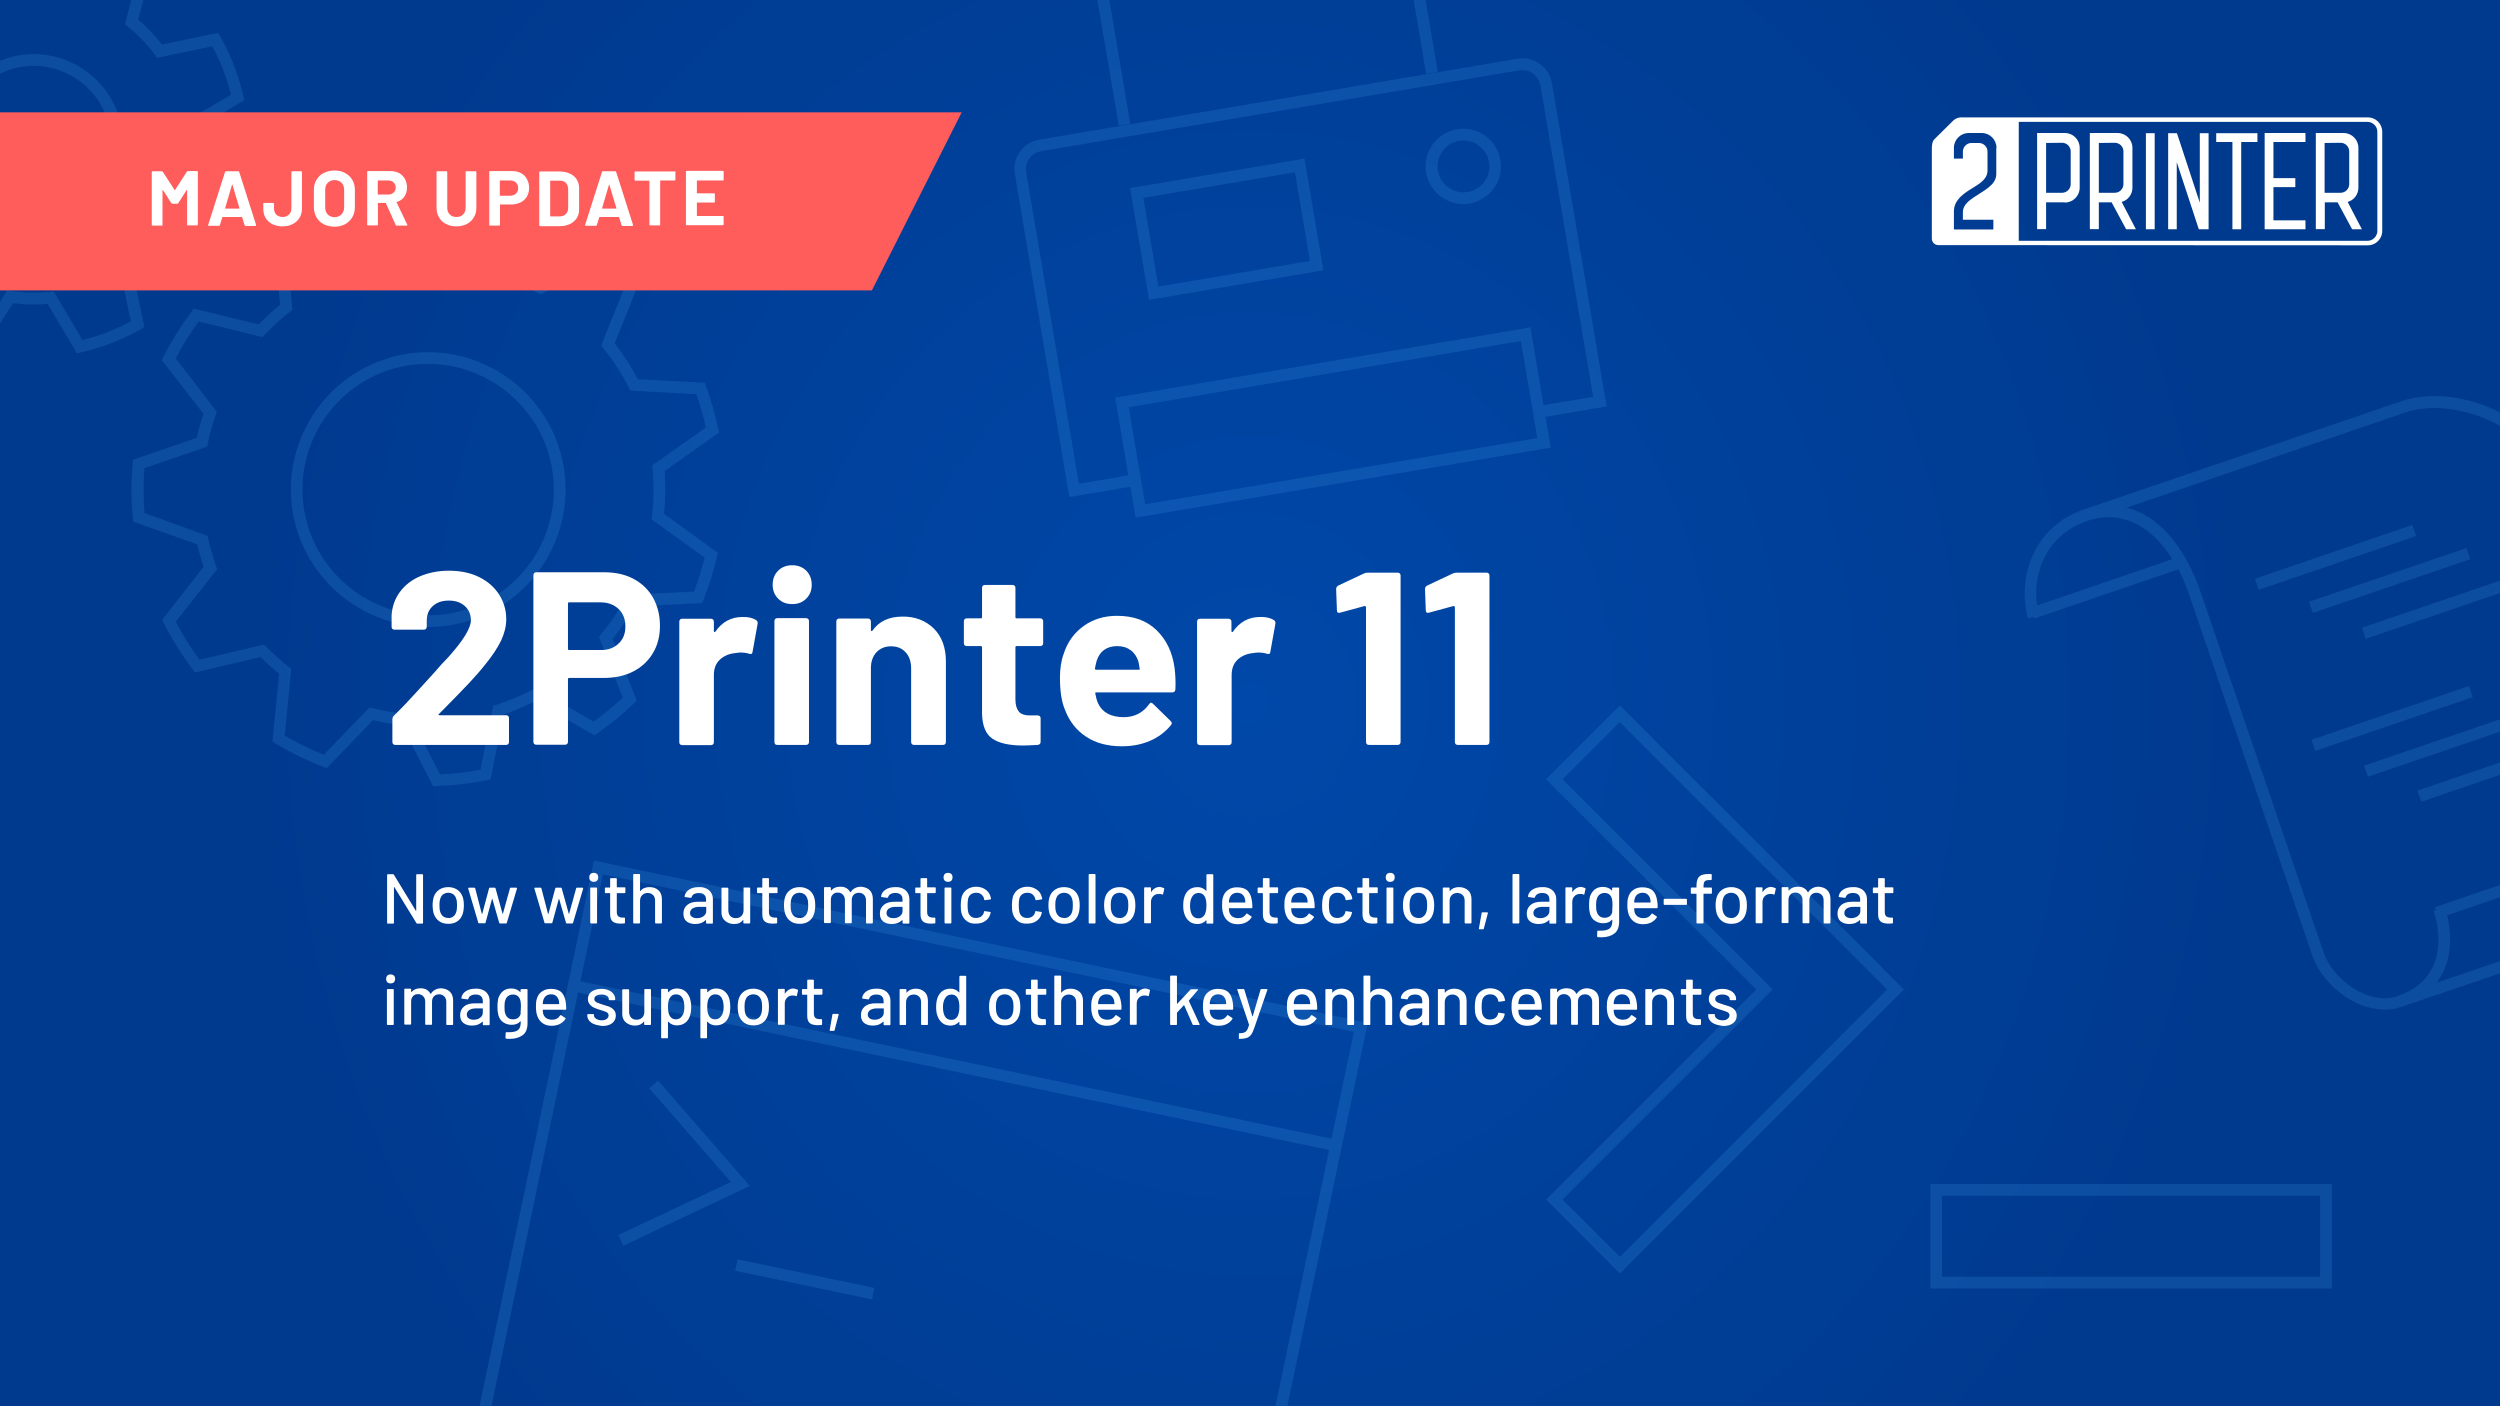 <?xml version="1.0" encoding="UTF-8"?>
<!-- Generator: Adobe Illustrator 17.1.0, SVG Export Plug-In . SVG Version: 6.00 Build 0)  -->
<svg xmlns:v="https://vecta.io/nano" xmlns="http://www.w3.org/2000/svg" xmlns:xlink="http://www.w3.org/1999/xlink" version="1.1" id="Layer_1" x="0px" y="0px" viewBox="0 0 1280 720" xml:space="preserve">
<rect x="0" y="0" width="1280" height="720" fill="#808080" stroke="none"/>
<radialGradient id="SVGID_1_" cx="640" cy="383.803" r="511.189" gradientTransform="matrix(1 0 0 -1.071 0 770.976)" gradientUnits="userSpaceOnUse">
	<stop offset="0" style="stop-color:#0048A9"></stop>
	<stop offset="1" style="stop-color:#003A8F"></stop>
</radialGradient>
<path fill="url(#SVGID_1_)" d="M0,0h1280v720H0V0z"></path>
<path fill-rule="evenodd" clip-rule="evenodd" fill="#FFFFFF" d="M1212.4,125.6c-52.8,0-167.2-0.1-220-0.1c-1.8,0-3.3-1.5-3.3-3.3  V76.2c0-1.8,0.2-3.8,1.2-4.8l9.7-9.6c1.1-1.1,2.5-1.7,4.2-1.7c48.8,0,159.4,0,208.2,0c4,0,7.3,3.3,7.3,7.3v50.9  C1219.7,122.3,1216.4,125.6,1212.4,125.6L1212.4,125.6z M1217.2,67.4c0-1.4-0.6-2.6-1.5-3.5c-0.9-0.9-2.2-1.5-3.5-1.5h-178.6v60.9  h178.6c1.4,0,2.6-0.6,3.5-1.5c0.9-0.9,1.5-2.2,1.5-3.5V67.4L1217.2,67.4z M1098.7,117.4l4.5,0V68.2h-4.5V117.4L1098.7,117.4z   M1057.2,103.7c4.2,0,7.6-3.4,7.6-7.6c0-6.8,0-13.6,0-20.4c0-4.2-3.4-7.6-7.6-7.6l-14.2,0v49.2h4.6v-13.7H1057.2L1057.2,103.7z   M1060.2,77.5c0-2.4-2-4.4-4.4-4.4l-8.2,0.1v25.5h8.2c2.4,0,4.4-2,4.4-4.4V77.5L1060.2,77.5z M1081.2,103.7l7.4,13.7h5l-7.3-14  c3.2-0.9,5.5-3.8,5.5-7.3c0-6.8,0-13.6,0-20.4c0-4.2-3.4-7.6-7.6-7.6l-14.2,0v49.2h4.6v-13.7H1081.2L1081.2,103.7z M1087.2,77.5  c0-2.4-2-4.4-4.4-4.4l-8.2,0.1v25.5h8.2c2.4,0,4.4-2,4.4-4.4V77.5L1087.2,77.5z M1159.5,117.4l20.9,0v-4.6h-16.4v-17h11.2v-4.6  h-11.2V72.7h16.4v-4.6h-20.9V117.4L1159.5,117.4z M1196.9,103.7l7.4,13.7h5l-7.3-14c3.2-0.9,5.5-3.8,5.5-7.3c0-6.8,0-13.6,0-20.4  c0-4.2-3.4-7.6-7.6-7.6l-14.2,0v49.2h4.6v-13.7H1196.9L1196.9,103.7z M1202.8,77.5c0-2.4-2-4.4-4.4-4.4l-8.2,0.1v25.5h8.2  c2.4,0,4.4-2,4.4-4.4V77.5L1202.8,77.5z M1110,117.4l4.5,0V83l11.3,34.4l5,0V68.2h-4.5v35.6l-11.7-35.6h-4.5V117.4L1110,117.4z   M1155.8,72.7l0-4.5h-8.3h-4.5h-8.3v4.5h8.3v44.7l4.5,0V72.7H1155.8L1155.8,72.7z M1022.2,75.7c0-4.2-3.4-7.6-7.6-7.6h-6.6  c-4.2,0-7.6,3.4-7.6,7.6v5.5h4.6v-3.6c0-2.4,2-4.4,4.4-4.4h3.8c2.4,0,4.4,2,4.4,4.4v10c-0.2,5-5.9,7.4-9.6,9.9  c-3.5,2.3-7.6,5.4-7.6,10.8v9.2h20.2v-5H1005v-3.9c0-3.8,3.5-6.1,5.5-7.5c4.9-3.4,11.7-6.3,11.6-12.1h0V75.7z"></path>
<g opacity="0.2">
	
		<rect x="1221.5" y="325.7" transform="matrix(0.323 0.946 -0.946 0.323 1177.663 -909.489)" fill="#3E9AE5" width="6" height="85.2"></rect>
	<path fill="#3E9AE5" d="M6.7,155.2c5.8,0.8,11.8,0.9,17.7,0.4l15,25.3l2.1-0.5c5.3-1.2,10.6-2.8,15.7-4.8c5.1-2,10.1-4.3,14.8-7   l1.9-1.1l-6-28.8c4.7-3.6,9-7.7,12.8-12.2l28.5,7.3l1.2-1.8c5.9-9.3,10.3-19.3,13.2-29.9l0.6-2.1L99.4,84   c0.8-5.9,0.9-11.8,0.4-17.7l25.3-15l-0.5-2.1c-1.2-5.3-2.8-10.6-4.8-15.7c-2-5.1-4.3-10.1-7-14.8l-1.1-1.9l-28.8,6   c-3.6-4.7-7.7-9-12.2-12.8L73.4,0h-6.2L64,12.4l1.5,1.2c5.2,4.2,9.8,9,13.8,14.4l1.1,1.6l28.3-5.9c2.1,3.9,4,7.9,5.6,12.1   c1.6,4.1,2.9,8.4,4,12.7L93.4,63.1l0.2,1.9c0.7,6.6,0.6,13.3-0.5,20l-0.3,1.9l24.2,15.8c-2.5,8.5-6.1,16.7-10.7,24.3l-28-7.2   l-1.2,1.5c-4.2,5.2-9,9.8-14.4,13.8l-1.6,1.1l5.9,28.3c-3.9,2.1-7.9,4-12.1,5.6c-4.1,1.6-8.4,2.9-12.7,4l-14.7-24.9l-1.9,0.2   c-6.6,0.7-13.4,0.6-20-0.5l-1.9-0.3L0,154.6v11L6.7,155.2z"></path>
	<path fill="#3E9AE5" d="M33.9,115.8c11.4-4.4,20.3-13,25.2-24.1c4.9-11.1,5.2-23.5,0.8-34.9c-6.8-17.4-23.8-29.1-42.5-29.1   c-5.6,0-11.2,1-16.5,3.1c-0.3,0.1-0.6,0.3-1,0.4v6.6c1-0.5,2.1-1,3.1-1.4c4.6-1.8,9.4-2.7,14.3-2.7c16.2,0,31.1,10.2,36.9,25.3   c3.8,9.9,3.6,20.6-0.7,30.3c-4.3,9.7-12.1,17.1-21.9,20.9c-4.6,1.8-9.4,2.7-14.3,2.7c-6.2,0-12.1-1.5-17.5-4.1v6.6   c5.4,2.3,11.4,3.5,17.5,3.5C23.1,118.9,28.6,117.9,33.9,115.8z"></path>
	<path fill="#3E9AE5" d="M1193.9,606.2H988.3v53.5h205.6V606.2z M1187.9,653.7H994.3v-41.5h193.6V653.7z"></path>
	<polygon fill="#3E9AE5" points="1211.2,327.1 1280,303.6 1280,297.3 1209.3,321.4  "></polygon>
	<polygon fill="#3E9AE5" points="1280,396.7 1280,390.4 1237.7,404.8 1239.7,410.5  "></polygon>
	
		<rect x="409.1" y="619" transform="matrix(-0.205 0.979 -0.979 -0.205 1137.559 385.818)" fill="#3E9AE5" width="6" height="71.6"></rect>
	<polygon fill="#3E9AE5" points="319.2,637.8 383.9,607.2 336.9,553.2 332.4,557.2 374.2,605.2 316.6,632.3  "></polygon>
	<path fill="#3E9AE5" d="M659.1,720l40.6-193.4l0.6-2.9l-396.2-83.1L245.5,720h6.1L296,508.2l384.5,80.6L653,720H659.1z    M297.2,502.4l11.5-54.7l384.5,80.6L681.7,583L297.2,502.4z"></path>
	<polygon fill="#3E9AE5" points="1280,374.6 1280,368.3 1210.5,392 1212.4,397.7  "></polygon>
	<path fill="#3E9AE5" d="M829.4,652l145.4-145.4L829.4,361.2L791.6,399l107.6,107.6L791.6,614.2L829.4,652z M800,399l29.3-29.3   l136.9,136.9L829.4,643.5L800,614.2l107.6-107.6L800,399z"></path>
	<polygon fill="#3E9AE5" points="730.2,37.8 736.1,36.8 729.9,0 723.8,0  "></polygon>
	<path fill="#3E9AE5" d="M578.6,96.3l9.7,57.2l89.3-15.1l-9.7-57.2L578.6,96.3z M593.1,146.7l-7.7-45.4L663,88.2l7.7,45.4   L593.1,146.7z"></path>
	<polygon fill="#3E9AE5" points="572.8,64.4 578.7,63.4 568,0 561.9,0  "></polygon>
	<path fill="#3E9AE5" d="M1280,492.1l-32.5,11.1c2.6-3.4,4.5-7.4,5.7-11.8c2.3-8.7,1.1-17.3-0.3-22.8l27.1-9.2v-6.3l-33.3,11.4   l0.5,1.5l-1.2,0.4c1.3,3.8,4,13.6,1.4,23.6c-2.5,9.6-9.2,16.4-19.9,20l0,0.1c-6.8,2.2-14.8,0.8-22.4-4   c-7.3-4.6-13.1-11.5-15.5-18.7l-62.8-184c-8.3-24.2-21.9-39.4-38-43.5l142.7-48.7c11.8-4,27.5-2.7,42,3.6c2.3,1,4.4,2.1,6.5,3.2   v-6.8c-1.3-0.7-2.7-1.3-4.1-2c-15.8-6.9-33.1-8.3-46.3-3.8l-162.8,55.5v0c-26,8.9-34.1,35.3-28.5,55.7l2.9-0.8l0.3,0.9l73.8-25.2   c2.2,4.1,4.1,8.7,5.8,13.7l62.8,184c2.9,8.4,9.6,16.5,18,21.8c6.3,3.9,12.8,5.9,19,5.9c3.1,0,6-0.5,8.9-1.5l50.3-17.1V492.1z    M1043,310c-2.5-17.1,5.1-36.2,25.7-43.3c3.7-1.3,7.3-1.9,10.9-1.9c12.5,0,23.9,7.6,32.6,21.5L1043,310z"></path>
	<path fill="#3E9AE5" d="M219.2,180.3c-6.6,0-13.1,0.9-19.5,2.8c-37.3,10.8-58.8,49.9-48,87.1c8.7,29.9,36.5,50.8,67.6,50.8   c6.6,0,13.1-0.9,19.5-2.8c37.3-10.8,58.8-49.9,48-87.1C278.2,201.2,250.4,180.3,219.2,180.3z M237.1,312.5   c-5.8,1.7-11.8,2.5-17.8,2.5c-28.5,0-54-19.1-61.9-46.5c-9.9-34.1,9.8-69.8,43.9-79.7c5.8-1.7,11.8-2.5,17.8-2.5   c28.5,0,54,19.1,61.9,46.5C290.9,266.9,271.2,302.6,237.1,312.5z"></path>
	<path fill="#3E9AE5" d="M367.7,219.5c-0.8-3.7-1.7-7.4-2.7-11c-1-3.6-2.2-7.2-3.5-10.7l-0.7-1.8l-34.2-1.8   c-3.4-6.5-7.4-12.7-11.9-18.4l12.7-31.5l-1.4-1.4c-5.5-5.4-11.4-10.4-17.6-14.9l-1.6-1.1l-30,17.1c-6-3.2-12.2-5.9-18.6-8.1   l-6.4-33.3l-2-0.4c-7.9-1.6-16-2.6-24-3L224,99l-16.2,30.9c-5.9,0.6-11.7,1.6-17.5,3L167,108.3l-1.9,0.7c-8,3.1-15.8,6.8-23.2,11.2   l-1.6,1l3.1,34.9c-3.9,3.1-7.6,6.5-11,10l-33.2-8.1l-1.2,1.6c-5.4,7.2-10.2,15-14.3,23l-0.9,1.7l21.4,27.6c-1.4,4-2.5,8.1-3.5,12.3   l-32.6,11.2l-0.2,1.9c-0.8,9.2-0.8,18.6,0.1,27.9l0.2,1.9l32.8,11.6c0.5,2,1,3.9,1.5,5.8c0.5,1.8,1.1,3.7,1.8,5.7L83,317.4l0.9,1.7   c4.2,8.3,9.2,16.3,14.8,23.7l1.2,1.5l33.5-7.9c3,3,6.2,5.9,9.5,8.5l-3.4,34.8l1.6,1c7.8,4.7,16,8.7,24.4,11.9l1.8,0.7l23.7-24.6   c4.8,1.2,9.7,2,14.7,2.6l16,31.2l1.9-0.1c8.5-0.2,17.1-1.2,25.6-2.9l2-0.4l6.6-33.3c5.6-1.9,11.1-4.2,16.3-6.8l30.2,17.5l1.6-1.1   c6.6-4.6,12.9-9.7,18.7-15.3l1.4-1.4l-12.4-31.5c4.2-5.3,8.1-10.9,11.4-16.8l34.5-1.6l0.7-1.8c2.8-7.1,5.2-14.5,6.9-22l0.5-1.9   L340,263.1c0.7-7.2,0.8-14.6,0.3-21.9l27.9-19.8L367.7,219.5z M333.9,238.3l0.2,1.7c0.8,8,0.7,16.2-0.3,24.1l-0.2,1.8l27.2,19.6   c-1.5,5.9-3.3,11.7-5.5,17.4l-34,1.6l-0.8,1.5c-3.6,6.6-7.9,12.9-12.7,18.7l-1.1,1.4l12.2,31.1c-4.7,4.4-9.7,8.5-15,12.3   l-29.7-17.2l-1.5,0.8c-5.9,3.1-12.2,5.7-18.5,7.7l-1.7,0.5l-6.5,32.8c-6.8,1.3-13.8,2.1-20.7,2.4l-15.7-30.7l-1.6-0.2   c-5.7-0.6-11.5-1.6-17.1-3l-1.7-0.4l-23.4,24.2c-6.9-2.7-13.6-6-20-9.7l3.3-34.3l-1.3-1c-4-3.1-7.8-6.6-11.4-10.2l-1.2-1.2l-33,7.8   c-4.6-6.1-8.6-12.7-12.2-19.5l21.2-26.9l-0.6-1.6c-0.8-2.4-1.6-4.7-2.2-6.9c-0.7-2.3-1.2-4.6-1.8-7l-0.4-1.6L74,262.7   c-0.6-7.6-0.7-15.4-0.1-23l32.1-11l0.4-1.7c1-5,2.4-9.9,4.1-14.7l0.5-1.5L90,183.5c3.4-6.6,7.3-12.9,11.7-18.9l32.7,8l1.2-1.3   c4-4.2,8.3-8.1,12.8-11.7l1.3-1l-3.1-34.3c6-3.4,12.3-6.5,18.8-9l23,24.3l1.7-0.4c6.5-1.7,13.1-2.8,19.8-3.4l1.6-0.1l15.9-30.4   c6.4,0.4,12.8,1.2,19.2,2.4l6.3,32.8l1.7,0.5c7.1,2.3,14.1,5.3,20.7,9l1.5,0.8l29.6-16.8c4.9,3.6,9.5,7.6,13.9,11.8l-12.5,31.1   l1.1,1.4c5,6.2,9.5,13,13.1,20.2l0.8,1.5l33.7,1.8c1,2.8,1.9,5.6,2.7,8.5c0.8,2.8,1.6,5.7,2.2,8.6L333.9,238.3z"></path>
	<path fill="#3E9AE5" d="M794.6,42.7c-1.4-8.3-9.3-14-17.7-12.6L532.1,71.5c-4,0.7-7.6,2.9-9.9,6.2c-2.4,3.3-3.3,7.4-2.6,11.4   l27.9,165.4l31.3-5.3l2.7,15.8L794,229.2l-2.7-15.8l31.3-5.3L794.6,42.7z M586.3,258.2l-8.4-49.7l200.8-33.9l8.4,49.7L586.3,258.2z    M790.3,207.4l-6.7-39.8L571,203.6l6.7,39.8l-25.3,4.3L525.4,88.2c-0.4-2.5,0.2-4.9,1.6-7c1.4-2,3.6-3.4,6-3.8l244.9-41.4   c0.5-0.1,1-0.1,1.6-0.1c4.5,0,8.4,3.2,9.2,7.8l27,159.5L790.3,207.4z"></path>
	<path fill="#3E9AE5" d="M760.4,69.5c-4.2-3-9.3-4.2-14.4-3.3c-5.1,0.9-9.5,3.6-12.5,7.8c-3,4.2-4.2,9.3-3.3,14.4   c1.6,9.4,9.8,16.1,19,16.1c1.1,0,2.1-0.1,3.2-0.3c10.5-1.8,17.6-11.7,15.8-22.2C767.4,76.9,764.6,72.5,760.4,69.5z M751.5,98.3   c-7.2,1.2-14.1-3.7-15.3-10.9s3.7-14.1,10.9-15.3c0.7-0.1,1.5-0.2,2.2-0.2c2.7,0,5.4,0.8,7.7,2.5c2.9,2.1,4.8,5.1,5.4,8.6   C763.6,90.2,758.7,97.1,751.5,98.3z"></path>
	
		<rect x="1193" y="242.3" transform="matrix(-0.323 -0.946 0.946 -0.323 1312.584 1508.812)" fill="#3E9AE5" width="6" height="85.2"></rect>
	
		<rect x="1220.3" y="255.1" transform="matrix(0.323 0.946 -0.946 0.323 1110.009 -956.203)" fill="#3E9AE5" width="6" height="85.2"></rect>
</g>
<g>
	<g>
		<path fill="#FFFFFF" d="M224.5,365.9c0.1,0.2,0.3,0.3,0.5,0.3h34.1c0.4,0,0.8,0.1,1.1,0.4c0.3,0.3,0.4,0.7,0.4,1.1v12.2    c0,0.4-0.1,0.8-0.4,1.1c-0.3,0.3-0.7,0.4-1.1,0.4h-56.7c-0.4,0-0.8-0.1-1.1-0.4c-0.3-0.3-0.4-0.7-0.4-1.1v-11.6    c0-0.8,0.3-1.4,0.8-1.9c4.1-4,8.3-8.4,12.6-13.2c4.3-4.7,7-7.7,8.1-8.9c2.4-2.8,4.7-5.4,7.2-7.9c7.6-8.5,11.5-14.8,11.5-18.9    c0-2.9-1.1-5.4-3.1-7.2c-2.1-1.9-4.8-2.8-8.2-2.8c-3.4,0-6.1,0.9-8.2,2.8c-2.1,1.9-3.1,4.4-3.1,7.5v3.1c0,0.4-0.1,0.8-0.4,1.1    c-0.3,0.3-0.7,0.4-1.1,0.4H202c-0.4,0-0.8-0.1-1.1-0.4c-0.3-0.3-0.4-0.6-0.4-1.1V315c0.3-4.5,1.7-8.5,4.3-12    c2.6-3.5,6.1-6.2,10.4-8c4.3-1.8,9.2-2.8,14.6-2.8c6,0,11.2,1.1,15.6,3.3c4.4,2.2,7.8,5.2,10.2,9c2.4,3.8,3.6,8,3.6,12.6    c0,3.5-0.9,7.1-2.6,10.8c-1.8,3.7-4.4,7.7-7.9,12c-2.6,3.3-5.4,6.5-8.4,9.7c-3,3.2-7.5,7.8-13.5,13.9l-1.9,1.9    C224.5,365.6,224.5,365.7,224.5,365.9z"></path>
		<path fill="#FFFFFF" d="M324.6,296.5c4.2,2.3,7.5,5.5,9.8,9.6c2.3,4.2,3.5,8.9,3.5,14.3c0,5.3-1.2,10-3.6,14    c-2.4,4-5.8,7.2-10.1,9.4c-4.3,2.2-9.3,3.3-14.9,3.3h-17.9c-0.4,0-0.6,0.2-0.6,0.6v32.1c0,0.4-0.1,0.8-0.4,1.1    c-0.3,0.3-0.7,0.4-1.1,0.4h-14.7c-0.4,0-0.8-0.1-1.1-0.4c-0.3-0.3-0.4-0.7-0.4-1.1v-85.3c0-0.4,0.1-0.8,0.4-1.1    c0.3-0.3,0.6-0.4,1.1-0.4H310C315.5,293.1,320.4,294.2,324.6,296.5z M316.7,329.5c2.4-2.2,3.5-5.1,3.5-8.8c0-3.7-1.2-6.7-3.5-8.9    c-2.4-2.3-5.5-3.4-9.3-3.4h-16c-0.4,0-0.6,0.2-0.6,0.6v23.2c0,0.4,0.2,0.6,0.6,0.6h16C311.2,332.9,314.3,331.8,316.7,329.5z"></path>
		<path fill="#FFFFFF" d="M387.1,317.5c0.7,0.3,0.9,1,0.8,1.9l-2.6,14.4c-0.1,1-0.7,1.3-1.8,0.9c-1.3-0.4-2.7-0.6-4.4-0.6    c-0.7,0-1.6,0.1-2.8,0.3c-3,0.3-5.6,1.4-7.7,3.3c-2.1,2-3.1,4.6-3.1,7.9v34.4c0,0.4-0.1,0.8-0.4,1.1c-0.3,0.3-0.7,0.4-1.1,0.4    h-14.7c-0.4,0-0.8-0.1-1.1-0.4c-0.3-0.3-0.4-0.7-0.4-1.1v-61.7c0-0.4,0.1-0.8,0.4-1.1c0.3-0.3,0.6-0.4,1.1-0.4h14.7    c0.4,0,0.8,0.1,1.1,0.4c0.3,0.3,0.4,0.7,0.4,1.1v4.8c0,0.3,0.1,0.4,0.3,0.5c0.2,0.1,0.3,0,0.4-0.1c3.4-5,8.1-7.6,13.9-7.6    C382.9,315.8,385.3,316.3,387.1,317.5z"></path>
		<path fill="#FFFFFF" d="M398.4,306.5c-1.9-1.9-2.8-4.3-2.8-7.1c0-2.9,0.9-5.3,2.8-7.2c1.8-1.8,4.2-2.8,7.2-2.8    c2.9,0,5.3,0.9,7.2,2.8c1.8,1.8,2.8,4.2,2.8,7.2c0,2.9-0.9,5.2-2.8,7.1c-1.9,1.9-4.3,2.8-7.1,2.8    C402.6,309.3,400.3,308.4,398.4,306.5z M396.9,381c-0.3-0.3-0.4-0.7-0.4-1.1V318c0-0.4,0.1-0.8,0.4-1.1c0.3-0.3,0.6-0.4,1.1-0.4    h14.7c0.4,0,0.8,0.1,1.1,0.4c0.3,0.3,0.4,0.7,0.4,1.1v61.9c0,0.4-0.1,0.8-0.4,1.1c-0.3,0.3-0.7,0.4-1.1,0.4h-14.7    C397.5,381.4,397.1,381.3,396.9,381z"></path>
		<path fill="#FFFFFF" d="M478.1,321.8c4.1,4.1,6.2,9.7,6.2,16.8v41.3c0,0.4-0.1,0.8-0.4,1.1c-0.3,0.3-0.7,0.4-1.1,0.4H468    c-0.4,0-0.8-0.1-1.1-0.4c-0.3-0.3-0.4-0.7-0.4-1.1v-37.7c0-3.4-0.9-6.1-2.8-8.2c-1.9-2.1-4.4-3.1-7.5-3.1c-3.1,0-5.6,1.1-7.5,3.1    c-1.9,2.1-2.8,4.8-2.8,8.2v37.7c0,0.4-0.1,0.8-0.4,1.1c-0.3,0.3-0.7,0.4-1.1,0.4h-14.7c-0.4,0-0.8-0.1-1.1-0.4    c-0.3-0.3-0.4-0.7-0.4-1.1v-61.7c0-0.4,0.1-0.8,0.4-1.1c0.3-0.3,0.6-0.4,1.1-0.4h14.7c0.4,0,0.8,0.1,1.1,0.4    c0.3,0.3,0.4,0.7,0.4,1.1v4.4c0,0.3,0.1,0.4,0.3,0.5c0.2,0.1,0.3,0,0.4-0.1c3.4-4.9,8.6-7.3,15.4-7.3    C468.5,315.6,473.9,317.7,478.1,321.8z"></path>
		<path fill="#FFFFFF" d="M533.7,330.4c-0.3,0.3-0.7,0.4-1.1,0.4h-12.1c-0.4,0-0.6,0.2-0.6,0.6v26.7c0,2.8,0.6,4.8,1.7,6.2    c1.1,1.3,3,2,5.5,2h4.2c0.4,0,0.8,0.1,1.1,0.4c0.3,0.3,0.4,0.7,0.4,1.1v12c0,0.9-0.5,1.5-1.5,1.6c-3.5,0.2-6,0.3-7.6,0.3    c-7,0-12.2-1.2-15.6-3.5c-3.4-2.3-5.2-6.7-5.3-13v-33.8c0-0.4-0.2-0.6-0.6-0.6h-7.2c-0.4,0-0.8-0.1-1.1-0.4    c-0.3-0.3-0.4-0.6-0.4-1.1v-11.2c0-0.4,0.1-0.8,0.4-1.1c0.3-0.3,0.6-0.4,1.1-0.4h7.2c0.4,0,0.6-0.2,0.6-0.6v-15    c0-0.4,0.1-0.8,0.4-1.1c0.3-0.3,0.6-0.4,1.1-0.4h14.1c0.4,0,0.8,0.1,1.1,0.4c0.3,0.3,0.4,0.7,0.4,1.1v15c0,0.4,0.2,0.6,0.6,0.6    h12.1c0.4,0,0.8,0.1,1.1,0.4c0.3,0.3,0.4,0.7,0.4,1.1v11.2C534.1,329.8,534,330.1,533.7,330.4z"></path>
		<path fill="#FFFFFF" d="M601.8,353c-0.1,1-0.6,1.5-1.6,1.5h-38.9c-0.5,0-0.7,0.2-0.5,0.6c0.3,1.7,0.7,3.4,1.4,5    c2.2,4.7,6.6,7.1,13.4,7.1c5.4-0.1,9.6-2.3,12.7-6.6c0.3-0.5,0.7-0.8,1.1-0.8c0.3,0,0.5,0.2,0.9,0.5l9.1,8.9    c0.4,0.4,0.6,0.8,0.6,1.1c0,0.2-0.2,0.5-0.5,1c-2.8,3.4-6.3,6.1-10.7,8c-4.4,1.9-9.2,2.8-14.4,2.8c-7.2,0-13.3-1.6-18.3-4.9    c-5-3.3-8.6-7.9-10.8-13.7c-1.8-4.2-2.6-9.7-2.6-16.5c0-4.6,0.6-8.7,1.9-12.2c1.9-6,5.3-10.7,10.1-14.2c4.8-3.5,10.6-5.3,17.2-5.3    c8.4,0,15.1,2.4,20.2,7.3c5.1,4.9,8.2,11.4,9.3,19.5C601.8,345.5,602,349.1,601.8,353z M561.5,338.3c-0.3,1.1-0.6,2.4-0.9,4    c0,0.4,0.2,0.6,0.6,0.6H583c0.5,0,0.7-0.2,0.5-0.6c-0.4-2.4-0.6-3.6-0.6-3.5c-0.8-2.5-2.1-4.5-4-5.9c-1.9-1.4-4.2-2.1-7-2.1    C566.6,330.9,563.1,333.4,561.5,338.3z"></path>
		<path fill="#FFFFFF" d="M652.2,317.5c0.7,0.3,0.9,1,0.8,1.9l-2.6,14.4c-0.1,1-0.7,1.3-1.8,0.9c-1.3-0.4-2.7-0.6-4.4-0.6    c-0.7,0-1.6,0.1-2.8,0.3c-3,0.3-5.6,1.4-7.7,3.3c-2.1,2-3.1,4.6-3.1,7.9v34.4c0,0.4-0.1,0.8-0.4,1.1c-0.3,0.3-0.7,0.4-1.1,0.4    h-14.7c-0.4,0-0.8-0.1-1.1-0.4c-0.3-0.3-0.4-0.7-0.4-1.1v-61.7c0-0.4,0.1-0.8,0.4-1.1c0.3-0.3,0.6-0.4,1.1-0.4H629    c0.4,0,0.8,0.1,1.1,0.4c0.3,0.3,0.4,0.7,0.4,1.1v4.8c0,0.3,0.1,0.4,0.3,0.5c0.2,0.1,0.3,0,0.4-0.1c3.4-5,8.1-7.6,13.9-7.6    C648,315.8,650.4,316.3,652.2,317.5z"></path>
		<path fill="#FFFFFF" d="M700.4,293.2h15.2c0.4,0,0.8,0.1,1.1,0.4c0.3,0.3,0.4,0.7,0.4,1.1v85.2c0,0.4-0.1,0.8-0.4,1.1    c-0.3,0.3-0.7,0.4-1.1,0.4h-14.7c-0.4,0-0.8-0.1-1.1-0.4c-0.3-0.3-0.4-0.7-0.4-1.1v-69c0-0.2-0.1-0.3-0.3-0.5    c-0.2-0.2-0.3-0.2-0.5-0.1l-12.5,3.4l-0.5,0.1c-0.8,0-1.1-0.5-1.1-1.4l-0.4-10.8c0-0.8,0.4-1.4,1.1-1.8l13.2-6.2    C699,293.3,699.6,293.2,700.4,293.2z"></path>
		<path fill="#FFFFFF" d="M745.9,293.2h15.2c0.4,0,0.8,0.1,1.1,0.4c0.3,0.3,0.4,0.7,0.4,1.1v85.2c0,0.4-0.1,0.8-0.4,1.1    c-0.3,0.3-0.7,0.4-1.1,0.4h-14.7c-0.4,0-0.8-0.1-1.1-0.4c-0.3-0.3-0.4-0.7-0.4-1.1v-69c0-0.2-0.1-0.3-0.3-0.5    c-0.2-0.2-0.3-0.2-0.5-0.1l-12.5,3.4l-0.5,0.1c-0.8,0-1.1-0.5-1.1-1.4l-0.4-10.8c0-0.8,0.4-1.4,1.1-1.8l13.2-6.2    C744.5,293.3,745.1,293.2,745.9,293.2z"></path>
	</g>
</g>
<g>
	<g>
		<path fill="#FFFFFF" d="M213.5,447.6h2.7c0.2,0,0.4,0.1,0.4,0.4v24.5c0,0.2-0.1,0.4-0.4,0.4h-2.6c-0.2,0-0.3-0.1-0.4-0.3    l-11.3-18.4c0-0.1-0.1-0.1-0.1-0.1c0,0-0.1,0.1-0.1,0.1l0,18.3c0,0.2-0.1,0.4-0.4,0.4h-2.7c-0.2,0-0.4-0.1-0.4-0.4v-24.5    c0-0.2,0.1-0.4,0.4-0.4h2.7c0.2,0,0.3,0.1,0.4,0.3l11.2,18.4c0,0.1,0.1,0.1,0.1,0.1c0,0,0.1-0.1,0.1-0.1l0-18.3    C213.1,447.7,213.2,447.6,213.5,447.6z"></path>
		<path fill="#FFFFFF" d="M224.9,471.7c-1.3-0.9-2.2-2.2-2.8-3.8c-0.4-1.3-0.6-2.8-0.6-4.4c0-1.7,0.2-3.1,0.6-4.3    c0.5-1.6,1.5-2.8,2.8-3.7c1.3-0.9,2.9-1.3,4.7-1.3c1.7,0,3.2,0.5,4.5,1.3c1.3,0.9,2.2,2.1,2.8,3.7c0.4,1.2,0.6,2.7,0.6,4.3    c0,1.7-0.2,3.2-0.6,4.4c-0.5,1.6-1.4,2.9-2.7,3.8s-2.8,1.3-4.6,1.3C227.8,473,226.2,472.6,224.9,471.7z M232.1,469.2    c0.7-0.5,1.2-1.3,1.5-2.3c0.3-0.9,0.4-2,0.4-3.4c0-1.3-0.1-2.5-0.4-3.3c-0.3-1-0.8-1.7-1.5-2.3c-0.7-0.5-1.6-0.8-2.6-0.8    c-1,0-1.8,0.3-2.6,0.8c-0.7,0.5-1.2,1.3-1.5,2.3c-0.3,0.8-0.4,2-0.4,3.3c0,1.4,0.1,2.5,0.4,3.4c0.3,1,0.8,1.7,1.5,2.3    c0.7,0.5,1.6,0.8,2.6,0.8C230.5,470.1,231.4,469.8,232.1,469.2z"></path>
		<path fill="#FFFFFF" d="M244.9,472.5l-5.2-17.6l0-0.1c0-0.2,0.1-0.3,0.4-0.3h2.8c0.2,0,0.3,0.1,0.4,0.3l3.4,13.1    c0,0,0.1,0.1,0.1,0.1s0.1,0,0.1-0.1l3.5-13.1c0-0.2,0.2-0.3,0.4-0.3h2.5c0.2,0,0.3,0.1,0.4,0.3l3.6,13c0,0,0.1,0.1,0.1,0.1    s0.1,0,0.1-0.1l3.6-13c0-0.2,0.2-0.3,0.4-0.3l2.8,0c0.1,0,0.2,0,0.3,0.1c0.1,0.1,0.1,0.2,0.1,0.3l-5.2,17.6    c-0.1,0.2-0.2,0.3-0.4,0.3H256c-0.2,0-0.3-0.1-0.4-0.3l-3.5-12.2c0,0-0.1-0.1-0.1-0.1c0,0-0.1,0-0.1,0.1l-3.3,12.1    c0,0.2-0.2,0.3-0.4,0.3h-2.8C245.1,472.8,245,472.7,244.9,472.5z"></path>
		<path fill="#FFFFFF" d="M278.8,472.5l-5.2-17.6l0-0.1c0-0.2,0.1-0.3,0.4-0.3h2.8c0.2,0,0.3,0.1,0.4,0.3l3.4,13.1    c0,0,0.1,0.1,0.1,0.1s0.1,0,0.1-0.1l3.5-13.1c0-0.2,0.2-0.3,0.4-0.3h2.5c0.2,0,0.3,0.1,0.4,0.3l3.6,13c0,0,0.1,0.1,0.1,0.1    s0.1,0,0.1-0.1l3.6-13c0-0.2,0.2-0.3,0.4-0.3l2.8,0c0.1,0,0.2,0,0.3,0.1c0.1,0.1,0.1,0.2,0.1,0.3l-5.2,17.6    c-0.1,0.2-0.2,0.3-0.4,0.3h-2.8c-0.2,0-0.3-0.1-0.4-0.3l-3.5-12.2c0,0-0.1-0.1-0.1-0.1c0,0-0.1,0-0.1,0.1l-3.3,12.1    c0,0.2-0.2,0.3-0.4,0.3h-2.8C279,472.8,278.9,472.7,278.8,472.5z"></path>
		<path fill="#FFFFFF" d="M302.3,450.9c-0.4-0.4-0.6-1-0.6-1.7s0.2-1.2,0.6-1.7c0.4-0.4,1-0.6,1.7-0.6s1.2,0.2,1.7,0.6    c0.4,0.4,0.6,1,0.6,1.7s-0.2,1.2-0.6,1.7c-0.4,0.4-1,0.6-1.7,0.6S302.8,451.3,302.3,450.9z M302.2,472.4v-17.6    c0-0.2,0.1-0.4,0.4-0.4h2.7c0.2,0,0.4,0.1,0.4,0.4v17.6c0,0.2-0.1,0.4-0.4,0.4h-2.7C302.3,472.7,302.2,472.6,302.2,472.4z"></path>
		<path fill="#FFFFFF" d="M319.8,457.3h-3.9c-0.1,0-0.1,0-0.1,0.1v9.5c0,1,0.2,1.7,0.7,2.2c0.5,0.4,1.2,0.7,2.1,0.7h1    c0.2,0,0.4,0.1,0.4,0.4v2.2c0,0.2-0.1,0.4-0.4,0.4c-0.8,0-1.3,0.1-1.7,0.1c-1.8,0-3.2-0.3-4.1-1s-1.4-1.9-1.4-3.7v-10.8    c0-0.1,0-0.1-0.1-0.1h-2.2c-0.2,0-0.4-0.1-0.4-0.4v-2.1c0-0.2,0.1-0.4,0.4-0.4h2.2c0.1,0,0.1,0,0.1-0.1V450c0-0.2,0.1-0.4,0.4-0.4    h2.6c0.2,0,0.4,0.1,0.4,0.4v4.2c0,0.1,0,0.1,0.1,0.1h3.9c0.2,0,0.4,0.1,0.4,0.4v2.1C320.1,457.2,320,457.3,319.8,457.3z"></path>
		<path fill="#FFFFFF" d="M337.2,455.9c1.2,1.1,1.7,2.7,1.7,4.6v11.9c0,0.2-0.1,0.4-0.4,0.4h-2.7c-0.2,0-0.4-0.1-0.4-0.4v-11.2    c0-1.2-0.3-2.2-1-2.9c-0.7-0.7-1.6-1.1-2.8-1.1c-1.1,0-2.1,0.4-2.8,1.1c-0.7,0.7-1.1,1.7-1.1,2.9v11.2c0,0.2-0.1,0.4-0.4,0.4h-2.7    c-0.2,0-0.4-0.1-0.4-0.4v-24.5c0-0.2,0.1-0.4,0.4-0.4h2.7c0.2,0,0.4,0.1,0.4,0.4v8.2c0,0,0,0.1,0.1,0.1c0,0,0.1,0,0.1,0    c1-1.3,2.6-2,4.6-2C334.5,454.2,336.1,454.8,337.2,455.9z"></path>
		<path fill="#FFFFFF" d="M361.6,454.9c1.1,0.5,1.9,1.2,2.5,2.2c0.6,0.9,0.9,2,0.9,3.2v12.2c0,0.2-0.1,0.4-0.4,0.4h-2.7    c-0.2,0-0.4-0.1-0.4-0.4v-1.3c0-0.1-0.1-0.1-0.2-0.1c-0.6,0.6-1.4,1.1-2.3,1.5c-0.9,0.3-1.9,0.5-3,0.5c-1.8,0-3.2-0.4-4.4-1.3    s-1.7-2.3-1.7-4.1c0-1.9,0.7-3.3,2-4.4c1.3-1.1,3.1-1.6,5.5-1.6h4c0.1,0,0.1,0,0.1-0.1v-1c0-1.1-0.3-1.9-0.9-2.5    c-0.6-0.6-1.5-0.9-2.8-0.9c-1,0-1.8,0.2-2.5,0.6s-1,0.9-1.2,1.6c-0.1,0.2-0.2,0.3-0.4,0.3l-2.9-0.4c-0.2,0-0.3-0.1-0.3-0.3    c0.2-1.4,0.9-2.6,2.3-3.5c1.3-0.9,3-1.3,5-1.3C359.2,454.1,360.5,454.4,361.6,454.9z M360.2,469.1c0.9-0.7,1.4-1.5,1.4-2.6v-2.1    c0-0.1,0-0.1-0.1-0.1H358c-1.4,0-2.5,0.3-3.4,0.8c-0.8,0.6-1.3,1.3-1.3,2.3c0,0.9,0.3,1.6,1,2c0.6,0.5,1.5,0.7,2.5,0.7    C358.1,470.1,359.2,469.8,360.2,469.1z"></path>
		<path fill="#FFFFFF" d="M381,454.4h2.7c0.2,0,0.4,0.1,0.4,0.4v17.6c0,0.2-0.1,0.4-0.4,0.4H381c-0.2,0-0.4-0.1-0.4-0.4v-1.3    c0,0,0-0.1-0.1-0.1c0,0-0.1,0-0.1,0.1c-1,1.3-2.4,2-4.4,2c-1.2,0-2.3-0.2-3.3-0.7c-1-0.5-1.8-1.1-2.4-2c-0.6-0.9-0.9-2-0.9-3.2    v-12.3c0-0.2,0.1-0.4,0.4-0.4h2.7c0.2,0,0.4,0.1,0.4,0.4V466c0,1.2,0.3,2.2,1,3c0.7,0.7,1.6,1.1,2.8,1.1s2.2-0.4,2.9-1.1    c0.7-0.7,1.1-1.7,1.1-2.9v-11.2C380.6,454.6,380.7,454.4,381,454.4z"></path>
		<path fill="#FFFFFF" d="M397.7,457.3h-3.9c-0.1,0-0.1,0-0.1,0.1v9.5c0,1,0.2,1.7,0.7,2.2c0.5,0.4,1.2,0.7,2.1,0.7h1    c0.2,0,0.4,0.1,0.4,0.4v2.2c0,0.2-0.1,0.4-0.4,0.4c-0.8,0-1.3,0.1-1.7,0.1c-1.8,0-3.2-0.3-4.1-1s-1.4-1.9-1.4-3.7v-10.8    c0-0.1,0-0.1-0.1-0.1h-2.2c-0.2,0-0.4-0.1-0.4-0.4v-2.1c0-0.2,0.1-0.4,0.4-0.4h2.2c0.1,0,0.1,0,0.1-0.1V450c0-0.2,0.1-0.4,0.4-0.4    h2.6c0.2,0,0.4,0.1,0.4,0.4v4.2c0,0.1,0,0.1,0.1,0.1h3.9c0.2,0,0.4,0.1,0.4,0.4v2.1C398.1,457.2,398,457.3,397.7,457.3z"></path>
		<path fill="#FFFFFF" d="M404.8,471.7c-1.3-0.9-2.2-2.2-2.8-3.8c-0.4-1.3-0.6-2.8-0.6-4.4c0-1.7,0.2-3.1,0.6-4.3    c0.5-1.6,1.5-2.8,2.8-3.7c1.3-0.9,2.9-1.3,4.7-1.3c1.7,0,3.2,0.5,4.5,1.3c1.3,0.9,2.2,2.1,2.8,3.7c0.4,1.2,0.6,2.7,0.6,4.3    c0,1.7-0.2,3.2-0.6,4.4c-0.5,1.6-1.4,2.9-2.7,3.8s-2.8,1.3-4.6,1.3C407.6,473,406.1,472.6,404.8,471.7z M411.9,469.2    c0.7-0.5,1.2-1.3,1.5-2.3c0.3-0.9,0.4-2,0.4-3.4c0-1.3-0.1-2.5-0.4-3.3c-0.3-1-0.8-1.7-1.5-2.3c-0.7-0.5-1.6-0.8-2.6-0.8    c-1,0-1.8,0.3-2.6,0.8c-0.7,0.5-1.2,1.3-1.5,2.3c-0.3,0.8-0.4,2-0.4,3.3c0,1.4,0.1,2.5,0.4,3.4c0.3,1,0.8,1.7,1.5,2.3    c0.7,0.5,1.6,0.8,2.6,0.8C410.4,470.1,411.2,469.8,411.9,469.2z"></path>
		<path fill="#FFFFFF" d="M445.3,455.8c1.1,1.1,1.6,2.6,1.6,4.6v12c0,0.2-0.1,0.4-0.4,0.4h-2.7c-0.2,0-0.4-0.1-0.4-0.4v-11.3    c0-1.2-0.3-2.2-1-2.9c-0.7-0.7-1.5-1.1-2.6-1.1c-1.1,0-2,0.3-2.7,1c-0.7,0.7-1,1.6-1,2.8v11.4c0,0.2-0.1,0.4-0.4,0.4H433    c-0.2,0-0.4-0.1-0.4-0.4v-11.3c0-1.2-0.3-2.2-1-2.9s-1.5-1.1-2.6-1.1s-2,0.3-2.6,1c-0.7,0.7-1,1.6-1,2.8v11.4    c0,0.2-0.1,0.4-0.4,0.4h-2.7c-0.2,0-0.4-0.1-0.4-0.4v-17.6c0-0.2,0.1-0.4,0.4-0.4h2.7c0.2,0,0.4,0.1,0.4,0.4v1.2    c0,0,0,0.1,0.1,0.1c0,0,0.1,0,0.1,0c1.1-1.3,2.6-1.9,4.6-1.9c1.2,0,2.3,0.2,3.1,0.7c0.9,0.5,1.5,1.2,2,2.1c0.1,0.1,0.1,0.1,0.2,0    c0.6-0.9,1.3-1.6,2.3-2.1c0.9-0.5,2-0.7,3.1-0.7C442.8,454.2,444.2,454.7,445.3,455.8z"></path>
		<path fill="#FFFFFF" d="M462.2,454.9c1.1,0.5,1.9,1.2,2.5,2.2c0.6,0.9,0.9,2,0.9,3.2v12.2c0,0.2-0.1,0.4-0.4,0.4h-2.7    c-0.2,0-0.4-0.1-0.4-0.4v-1.3c0-0.1-0.1-0.1-0.2-0.1c-0.6,0.6-1.4,1.1-2.3,1.5c-0.9,0.3-1.9,0.5-3,0.5c-1.8,0-3.2-0.4-4.4-1.3    s-1.7-2.3-1.7-4.1c0-1.9,0.7-3.3,2-4.4c1.3-1.1,3.1-1.6,5.5-1.6h4c0.1,0,0.1,0,0.1-0.1v-1c0-1.1-0.3-1.9-0.9-2.5    c-0.6-0.6-1.5-0.9-2.8-0.9c-1,0-1.8,0.2-2.5,0.6s-1,0.9-1.2,1.6c-0.1,0.2-0.2,0.3-0.4,0.3l-2.9-0.4c-0.2,0-0.3-0.1-0.3-0.3    c0.2-1.4,0.9-2.6,2.3-3.5c1.3-0.9,3-1.3,5-1.3C459.8,454.1,461.1,454.4,462.2,454.9z M460.7,469.1c0.9-0.7,1.4-1.5,1.4-2.6v-2.1    c0-0.1,0-0.1-0.1-0.1h-3.4c-1.4,0-2.5,0.3-3.4,0.8c-0.8,0.6-1.3,1.3-1.3,2.3c0,0.9,0.3,1.6,1,2c0.6,0.5,1.5,0.7,2.5,0.7    C458.7,470.1,459.8,469.8,460.7,469.1z"></path>
		<path fill="#FFFFFF" d="M478.7,457.3h-3.9c-0.1,0-0.1,0-0.1,0.1v9.5c0,1,0.2,1.7,0.7,2.2c0.5,0.4,1.2,0.7,2.1,0.7h1    c0.2,0,0.4,0.1,0.4,0.4v2.2c0,0.2-0.1,0.4-0.4,0.4c-0.8,0-1.3,0.1-1.7,0.1c-1.8,0-3.2-0.3-4.1-1s-1.4-1.9-1.4-3.7v-10.8    c0-0.1,0-0.1-0.1-0.1H469c-0.2,0-0.4-0.1-0.4-0.4v-2.1c0-0.2,0.1-0.4,0.4-0.4h2.2c0.1,0,0.1,0,0.1-0.1V450c0-0.2,0.1-0.4,0.4-0.4    h2.6c0.2,0,0.4,0.1,0.4,0.4v4.2c0,0.1,0,0.1,0.1,0.1h3.9c0.2,0,0.4,0.1,0.4,0.4v2.1C479,457.2,478.9,457.3,478.7,457.3z"></path>
		<path fill="#FFFFFF" d="M483.7,450.9c-0.4-0.4-0.6-1-0.6-1.7s0.2-1.2,0.6-1.7c0.4-0.4,1-0.6,1.7-0.6s1.2,0.2,1.7,0.6    c0.4,0.4,0.6,1,0.6,1.7s-0.2,1.2-0.6,1.7c-0.4,0.4-1,0.6-1.7,0.6S484.1,451.3,483.7,450.9z M483.6,472.4v-17.6    c0-0.2,0.1-0.4,0.4-0.4h2.7c0.2,0,0.4,0.1,0.4,0.4v17.6c0,0.2-0.1,0.4-0.4,0.4h-2.7C483.7,472.7,483.6,472.6,483.6,472.4z"></path>
		<path fill="#FFFFFF" d="M495.1,471.7c-1.3-0.9-2.2-2.2-2.7-3.8c-0.4-1.1-0.5-2.6-0.5-4.4c0-1.7,0.2-3.1,0.5-4.4    c0.5-1.5,1.4-2.8,2.7-3.7c1.3-0.9,2.9-1.4,4.7-1.4c1.8,0,3.4,0.5,4.7,1.4c1.3,0.9,2.2,2.1,2.6,3.5c0.1,0.4,0.2,0.8,0.3,1.2    c0,0.2-0.1,0.3-0.3,0.4l-2.7,0.4h-0.1c-0.2,0-0.3-0.1-0.4-0.3l-0.1-0.6c-0.2-0.8-0.7-1.5-1.4-2.1c-0.7-0.6-1.6-0.8-2.7-0.8    c-1,0-1.9,0.3-2.6,0.8c-0.7,0.6-1.2,1.3-1.4,2.2c-0.2,0.9-0.3,2-0.3,3.4c0,1.4,0.1,2.5,0.3,3.4c0.2,1,0.7,1.7,1.4,2.3    s1.6,0.8,2.6,0.8c1.1,0,2-0.3,2.7-0.8s1.2-1.3,1.4-2.2c0,0,0-0.1,0-0.1s0-0.1,0-0.1v-0.1c0.1-0.2,0.2-0.3,0.4-0.2l2.7,0.4    c0.2,0,0.3,0.1,0.3,0.3v0.1c0,0.2-0.1,0.5-0.2,0.8c-0.4,1.5-1.3,2.6-2.6,3.5c-1.3,0.9-2.9,1.3-4.7,1.3    C498,473,496.4,472.6,495.1,471.7z"></path>
		<path fill="#FFFFFF" d="M521.3,471.7c-1.3-0.9-2.2-2.2-2.7-3.8c-0.4-1.1-0.5-2.6-0.5-4.4c0-1.7,0.2-3.1,0.5-4.4    c0.5-1.5,1.4-2.8,2.7-3.7c1.3-0.9,2.9-1.4,4.7-1.4c1.8,0,3.4,0.5,4.7,1.4c1.3,0.9,2.2,2.1,2.6,3.5c0.1,0.4,0.2,0.8,0.3,1.2    c0,0.2-0.1,0.3-0.3,0.4l-2.7,0.4h-0.1c-0.2,0-0.3-0.1-0.4-0.3L530,460c-0.2-0.8-0.7-1.5-1.4-2.1c-0.7-0.6-1.6-0.8-2.7-0.8    c-1,0-1.9,0.3-2.6,0.8c-0.7,0.6-1.2,1.3-1.4,2.2c-0.2,0.9-0.3,2-0.3,3.4c0,1.4,0.1,2.5,0.3,3.4c0.2,1,0.7,1.7,1.4,2.3    s1.6,0.8,2.6,0.8c1.1,0,2-0.3,2.7-0.8s1.2-1.3,1.4-2.2c0,0,0-0.1,0-0.1s0-0.1,0-0.1v-0.1c0.1-0.2,0.2-0.3,0.4-0.2l2.7,0.4    c0.2,0,0.3,0.1,0.3,0.3v0.1c0,0.2-0.1,0.5-0.2,0.8c-0.4,1.5-1.3,2.6-2.6,3.5c-1.3,0.9-2.9,1.3-4.7,1.3    C524.1,473,522.6,472.6,521.3,471.7z"></path>
		<path fill="#FFFFFF" d="M540.2,471.7c-1.3-0.9-2.2-2.2-2.8-3.8c-0.4-1.3-0.6-2.8-0.6-4.4c0-1.7,0.2-3.1,0.6-4.3    c0.5-1.6,1.5-2.8,2.8-3.7c1.3-0.9,2.9-1.3,4.7-1.3c1.7,0,3.2,0.5,4.5,1.3c1.3,0.9,2.2,2.1,2.8,3.7c0.4,1.2,0.6,2.7,0.6,4.3    c0,1.7-0.2,3.2-0.6,4.4c-0.5,1.6-1.4,2.9-2.7,3.8s-2.8,1.3-4.6,1.3C543.1,473,541.5,472.6,540.2,471.7z M547.4,469.2    c0.7-0.5,1.2-1.3,1.5-2.3c0.3-0.9,0.4-2,0.4-3.4c0-1.3-0.1-2.5-0.4-3.3c-0.3-1-0.8-1.7-1.5-2.3c-0.7-0.5-1.6-0.8-2.6-0.8    c-1,0-1.8,0.3-2.6,0.8c-0.7,0.5-1.2,1.3-1.5,2.3c-0.3,0.8-0.4,2-0.4,3.3c0,1.4,0.1,2.5,0.4,3.4c0.3,1,0.8,1.7,1.5,2.3    c0.7,0.5,1.6,0.8,2.6,0.8C545.8,470.1,546.7,469.8,547.4,469.2z"></path>
		<path fill="#FFFFFF" d="M557.4,472.4v-24.5c0-0.2,0.1-0.4,0.4-0.4h2.7c0.2,0,0.4,0.1,0.4,0.4v24.5c0,0.2-0.1,0.4-0.4,0.4h-2.7    C557.5,472.8,557.4,472.6,557.4,472.4z"></path>
		<path fill="#FFFFFF" d="M568.7,471.7c-1.3-0.9-2.2-2.2-2.8-3.8c-0.4-1.3-0.6-2.8-0.6-4.4c0-1.7,0.2-3.1,0.6-4.3    c0.5-1.6,1.5-2.8,2.8-3.7c1.3-0.9,2.9-1.3,4.7-1.3c1.7,0,3.2,0.5,4.5,1.3c1.3,0.9,2.2,2.1,2.8,3.7c0.4,1.2,0.6,2.7,0.6,4.3    c0,1.7-0.2,3.2-0.6,4.4c-0.5,1.6-1.4,2.9-2.7,3.8s-2.8,1.3-4.6,1.3C571.5,473,570,472.6,568.7,471.7z M575.8,469.2    c0.7-0.5,1.2-1.3,1.5-2.3c0.3-0.9,0.4-2,0.4-3.4c0-1.3-0.1-2.5-0.4-3.3c-0.3-1-0.8-1.7-1.5-2.3c-0.7-0.5-1.6-0.8-2.6-0.8    c-1,0-1.8,0.3-2.6,0.8c-0.7,0.5-1.2,1.3-1.5,2.3c-0.3,0.8-0.4,2-0.4,3.3c0,1.4,0.1,2.5,0.4,3.4c0.3,1,0.8,1.7,1.5,2.3    c0.7,0.5,1.6,0.8,2.6,0.8C574.3,470.1,575.1,469.8,575.8,469.2z"></path>
		<path fill="#FFFFFF" d="M595.9,454.7c0.2,0.1,0.2,0.2,0.2,0.4l-0.6,2.7c0,0.2-0.2,0.3-0.4,0.2c-0.4-0.2-0.9-0.3-1.4-0.3l-0.5,0    c-1.1,0-2.1,0.4-2.8,1.2c-0.7,0.7-1.1,1.7-1.1,2.9v10.5c0,0.2-0.1,0.4-0.4,0.4h-2.7c-0.2,0-0.4-0.1-0.4-0.4v-17.6    c0-0.2,0.1-0.4,0.4-0.4h2.7c0.2,0,0.4,0.1,0.4,0.4v1.9c0,0.1,0,0.1,0.1,0.1c0,0,0.1,0,0.1-0.1c1.1-1.7,2.6-2.5,4.4-2.5    C594.6,454.3,595.3,454.4,595.9,454.7z"></path>
		<path fill="#FFFFFF" d="M618.1,447.6h2.7c0.2,0,0.4,0.1,0.4,0.4v24.5c0,0.2-0.1,0.4-0.4,0.4h-2.7c-0.2,0-0.4-0.1-0.4-0.4v-1.2    c0,0,0-0.1-0.1-0.1c0,0-0.1,0-0.1,0c-0.5,0.6-1.2,1.1-1.9,1.4c-0.7,0.3-1.5,0.5-2.3,0.5c-1.7,0-3.2-0.4-4.3-1.3    c-1.1-0.9-2-2.1-2.5-3.6c-0.5-1.3-0.7-2.8-0.7-4.6c0-1.7,0.2-3.1,0.6-4.4c0.5-1.6,1.3-2.8,2.5-3.7c1.2-0.9,2.6-1.3,4.4-1.3    c0.8,0,1.6,0.2,2.3,0.5c0.7,0.3,1.4,0.8,1.9,1.4c0,0,0.1,0.1,0.1,0c0,0,0.1-0.1,0.1-0.1v-8C617.7,447.7,617.9,447.6,618.1,447.6z     M617.7,463.6c0-2-0.3-3.6-0.9-4.6c-0.7-1.2-1.7-1.8-3.1-1.8c-1.4,0-2.5,0.6-3.2,1.7c-0.8,1.2-1.2,2.8-1.2,4.8    c0,1.8,0.3,3.3,0.9,4.5c0.7,1.3,1.8,2,3.4,2c1.4,0,2.4-0.6,3.2-1.9C617.4,467.1,617.7,465.6,617.7,463.6z"></path>
		<path fill="#FFFFFF" d="M641.2,464.6c0,0.2-0.1,0.4-0.4,0.4h-11.5c-0.1,0-0.1,0-0.1,0.1c0,0.8,0.1,1.4,0.2,1.9    c0.3,1,0.8,1.7,1.6,2.3c0.8,0.5,1.8,0.8,3,0.8c1.8,0,3.1-0.7,4.1-2.2c0.1-0.2,0.3-0.3,0.5-0.1l2.1,1.4c0.2,0.1,0.2,0.3,0.1,0.5    c-0.7,1.1-1.6,1.9-2.9,2.6c-1.2,0.6-2.6,0.9-4.2,0.9c-1.8,0-3.2-0.4-4.4-1.2c-1.2-0.8-2.1-1.9-2.7-3.3c-0.6-1.4-0.9-3.1-0.9-5.1    c0-1.8,0.1-3.1,0.4-4c0.4-1.7,1.3-3,2.6-3.9c1.3-1,2.9-1.4,4.7-1.4c2.4,0,4.2,0.6,5.4,1.8c1.2,1.2,1.9,3,2.2,5.3    C641.2,462.3,641.2,463.4,641.2,464.6z M630.9,457.9c-0.7,0.5-1.1,1.2-1.4,2.1c-0.2,0.5-0.3,1.2-0.3,2c0,0.1,0,0.1,0.1,0.1h8.2    c0.1,0,0.1,0,0.1-0.1c0-0.8-0.1-1.4-0.2-1.8c-0.2-0.9-0.7-1.7-1.4-2.3c-0.7-0.6-1.6-0.8-2.6-0.8    C632.4,457.1,631.6,457.4,630.9,457.9z"></path>
		<path fill="#FFFFFF" d="M654,457.3h-3.9c-0.1,0-0.1,0-0.1,0.1v9.5c0,1,0.2,1.7,0.7,2.2c0.5,0.4,1.2,0.7,2.1,0.7h1    c0.2,0,0.4,0.1,0.4,0.4v2.2c0,0.2-0.1,0.4-0.4,0.4c-0.8,0-1.3,0.1-1.7,0.1c-1.8,0-3.2-0.3-4.1-1c-0.9-0.7-1.4-1.9-1.4-3.7v-10.8    c0-0.1,0-0.1-0.1-0.1h-2.2c-0.2,0-0.4-0.1-0.4-0.4v-2.1c0-0.2,0.1-0.4,0.4-0.4h2.2c0.1,0,0.1,0,0.1-0.1V450c0-0.2,0.1-0.4,0.4-0.4    h2.6c0.2,0,0.4,0.1,0.4,0.4v4.2c0,0.1,0,0.1,0.1,0.1h3.9c0.2,0,0.4,0.1,0.4,0.4v2.1C654.3,457.2,654.2,457.3,654,457.3z"></path>
		<path fill="#FFFFFF" d="M673.1,464.6c0,0.2-0.1,0.4-0.4,0.4h-11.5c-0.1,0-0.1,0-0.1,0.1c0,0.8,0.1,1.4,0.2,1.9    c0.3,1,0.8,1.7,1.6,2.3c0.8,0.5,1.8,0.8,3,0.8c1.8,0,3.1-0.7,4.1-2.2c0.1-0.2,0.3-0.3,0.5-0.1l2.1,1.4c0.2,0.1,0.2,0.3,0.1,0.5    c-0.7,1.1-1.6,1.9-2.9,2.6c-1.2,0.6-2.6,0.9-4.2,0.9c-1.8,0-3.2-0.4-4.4-1.2s-2.1-1.9-2.7-3.3c-0.6-1.4-0.9-3.1-0.9-5.1    c0-1.8,0.1-3.1,0.4-4c0.4-1.7,1.3-3,2.6-3.9c1.3-1,2.9-1.4,4.7-1.4c2.4,0,4.2,0.6,5.4,1.8c1.2,1.2,1.9,3,2.2,5.3    C673.1,462.3,673.1,463.4,673.1,464.6z M662.8,457.9c-0.7,0.5-1.1,1.2-1.4,2.1c-0.2,0.5-0.3,1.2-0.3,2c0,0.1,0,0.1,0.1,0.1h8.2    c0.1,0,0.1,0,0.1-0.1c0-0.8-0.1-1.4-0.2-1.8c-0.2-0.9-0.7-1.7-1.4-2.3c-0.7-0.6-1.6-0.8-2.6-0.8    C664.3,457.1,663.4,457.4,662.8,457.9z"></path>
		<path fill="#FFFFFF" d="M680.1,471.7c-1.3-0.9-2.2-2.2-2.7-3.8c-0.4-1.1-0.5-2.6-0.5-4.4c0-1.7,0.2-3.1,0.5-4.4    c0.5-1.5,1.4-2.8,2.7-3.7c1.3-0.9,2.9-1.4,4.7-1.4s3.4,0.5,4.7,1.4c1.3,0.9,2.2,2.1,2.6,3.5c0.1,0.4,0.2,0.8,0.3,1.2    c0,0.2-0.1,0.3-0.3,0.4l-2.7,0.4h-0.1c-0.2,0-0.3-0.1-0.4-0.3l-0.1-0.6c-0.2-0.8-0.7-1.5-1.4-2.1c-0.7-0.6-1.6-0.8-2.7-0.8    c-1,0-1.9,0.3-2.6,0.8c-0.7,0.6-1.2,1.3-1.4,2.2c-0.2,0.9-0.3,2-0.3,3.4c0,1.4,0.1,2.5,0.3,3.4c0.2,1,0.7,1.7,1.4,2.3    s1.6,0.8,2.6,0.8c1.1,0,2-0.3,2.7-0.8s1.2-1.3,1.4-2.2c0,0,0-0.1,0-0.1c0,0,0-0.1,0-0.1v-0.1c0.1-0.2,0.2-0.3,0.4-0.2l2.7,0.4    c0.2,0,0.3,0.1,0.3,0.3v0.1c0,0.2-0.1,0.5-0.2,0.8c-0.4,1.5-1.3,2.6-2.6,3.5c-1.3,0.9-2.9,1.3-4.7,1.3    C682.9,473,681.4,472.6,680.1,471.7z"></path>
		<path fill="#FFFFFF" d="M705,457.3h-3.9c-0.1,0-0.1,0-0.1,0.1v9.5c0,1,0.2,1.7,0.7,2.2c0.5,0.4,1.2,0.7,2.1,0.7h1    c0.2,0,0.4,0.1,0.4,0.4v2.2c0,0.2-0.1,0.4-0.4,0.4c-0.8,0-1.3,0.1-1.7,0.1c-1.8,0-3.2-0.3-4.1-1c-0.9-0.7-1.4-1.9-1.4-3.7v-10.8    c0-0.1,0-0.1-0.1-0.1h-2.2c-0.2,0-0.4-0.1-0.4-0.4v-2.1c0-0.2,0.1-0.4,0.4-0.4h2.2c0.1,0,0.1,0,0.1-0.1V450c0-0.2,0.1-0.4,0.4-0.4    h2.6c0.2,0,0.4,0.1,0.4,0.4v4.2c0,0.1,0,0.1,0.1,0.1h3.9c0.2,0,0.4,0.1,0.4,0.4v2.1C705.4,457.2,705.3,457.3,705,457.3z"></path>
		<path fill="#FFFFFF" d="M710.1,450.9c-0.4-0.4-0.6-1-0.6-1.7s0.2-1.2,0.6-1.7c0.4-0.4,1-0.6,1.7-0.6c0.7,0,1.2,0.2,1.7,0.6    c0.4,0.4,0.6,1,0.6,1.7s-0.2,1.2-0.6,1.7c-0.4,0.4-1,0.6-1.7,0.6C711.1,451.6,710.5,451.3,710.1,450.9z M709.9,472.4v-17.6    c0-0.2,0.1-0.4,0.4-0.4h2.7c0.2,0,0.4,0.1,0.4,0.4v17.6c0,0.2-0.1,0.4-0.4,0.4h-2.7C710,472.7,709.9,472.6,709.9,472.4z"></path>
		<path fill="#FFFFFF" d="M721.7,471.7c-1.3-0.9-2.2-2.2-2.8-3.8c-0.4-1.3-0.6-2.8-0.6-4.4c0-1.7,0.2-3.1,0.6-4.3    c0.5-1.6,1.5-2.8,2.8-3.7c1.3-0.9,2.9-1.3,4.7-1.3c1.7,0,3.2,0.5,4.5,1.3c1.3,0.9,2.2,2.1,2.8,3.7c0.4,1.2,0.6,2.7,0.6,4.3    c0,1.7-0.2,3.2-0.6,4.4c-0.5,1.6-1.4,2.9-2.7,3.8s-2.8,1.3-4.6,1.3C724.5,473,723,472.6,721.7,471.7z M728.8,469.2    c0.7-0.5,1.2-1.3,1.5-2.3c0.3-0.9,0.4-2,0.4-3.4c0-1.3-0.1-2.5-0.4-3.3c-0.3-1-0.8-1.7-1.5-2.3c-0.7-0.5-1.6-0.8-2.6-0.8    c-1,0-1.8,0.3-2.6,0.8s-1.2,1.3-1.5,2.3c-0.3,0.8-0.4,2-0.4,3.3c0,1.4,0.1,2.5,0.4,3.4c0.3,1,0.8,1.7,1.5,2.3    c0.7,0.5,1.6,0.8,2.6,0.8C727.3,470.1,728.1,469.8,728.8,469.2z"></path>
		<path fill="#FFFFFF" d="M751.7,455.9c1.2,1.1,1.7,2.7,1.7,4.6v11.9c0,0.2-0.1,0.4-0.4,0.4h-2.7c-0.2,0-0.4-0.1-0.4-0.4v-11.2    c0-1.2-0.3-2.2-1-2.9s-1.6-1.1-2.8-1.1c-1.1,0-2.1,0.4-2.8,1.1c-0.7,0.7-1.1,1.7-1.1,2.9v11.2c0,0.2-0.1,0.4-0.4,0.4h-2.7    c-0.2,0-0.4-0.1-0.4-0.4v-17.6c0-0.2,0.1-0.4,0.4-0.4h2.7c0.2,0,0.4,0.1,0.4,0.4v1.3c0,0,0,0.1,0.1,0.1c0,0,0.1,0,0.1,0    c1-1.3,2.6-2,4.6-2C748.9,454.2,750.5,454.8,751.7,455.9z"></path>
		<path fill="#FFFFFF" d="M757.3,475.7c-0.1-0.1-0.1-0.2-0.1-0.3l1.4-8c0-0.2,0.2-0.3,0.4-0.3h2.4c0.1,0,0.2,0,0.3,0.1    c0.1,0.1,0.1,0.2,0.1,0.3l-2.1,8c0,0.2-0.2,0.3-0.4,0.3h-1.7C757.5,475.9,757.4,475.8,757.3,475.7z"></path>
		<path fill="#FFFFFF" d="M774.4,472.4v-24.5c0-0.2,0.1-0.4,0.4-0.4h2.7c0.2,0,0.4,0.1,0.4,0.4v24.5c0,0.2-0.1,0.4-0.4,0.4h-2.7    C774.5,472.8,774.4,472.6,774.4,472.4z"></path>
		<path fill="#FFFFFF" d="M793.4,454.9c1.1,0.5,1.9,1.2,2.5,2.2c0.6,0.9,0.9,2,0.9,3.2v12.2c0,0.2-0.1,0.4-0.4,0.4h-2.7    c-0.2,0-0.4-0.1-0.4-0.4v-1.3c0-0.1-0.1-0.1-0.2-0.1c-0.6,0.6-1.4,1.1-2.3,1.5c-0.9,0.3-1.9,0.5-3,0.5c-1.8,0-3.2-0.4-4.4-1.3    c-1.2-0.9-1.7-2.3-1.7-4.1c0-1.9,0.7-3.3,2-4.4c1.3-1.1,3.1-1.6,5.5-1.6h4c0.1,0,0.1,0,0.1-0.1v-1c0-1.1-0.3-1.9-0.9-2.5    s-1.5-0.9-2.8-0.9c-1,0-1.8,0.2-2.5,0.6c-0.6,0.4-1,0.9-1.2,1.6c-0.1,0.2-0.2,0.3-0.4,0.3l-2.9-0.4c-0.2,0-0.3-0.1-0.3-0.3    c0.2-1.4,0.9-2.6,2.3-3.5c1.3-0.9,3-1.3,5-1.3C791,454.1,792.3,454.4,793.4,454.9z M791.9,469.1c0.9-0.7,1.4-1.5,1.4-2.6v-2.1    c0-0.1,0-0.1-0.1-0.1h-3.4c-1.4,0-2.5,0.3-3.4,0.8c-0.8,0.6-1.3,1.3-1.3,2.3c0,0.9,0.3,1.6,1,2c0.6,0.5,1.5,0.7,2.5,0.7    C789.9,470.1,791,469.8,791.9,469.1z"></path>
		<path fill="#FFFFFF" d="M811.6,454.7c0.2,0.1,0.2,0.2,0.2,0.4l-0.6,2.7c0,0.2-0.2,0.3-0.4,0.2c-0.4-0.2-0.9-0.3-1.4-0.3l-0.5,0    c-1.1,0-2.1,0.4-2.8,1.2c-0.7,0.7-1.1,1.7-1.1,2.9v10.5c0,0.2-0.1,0.4-0.4,0.4h-2.7c-0.2,0-0.4-0.1-0.4-0.4v-17.6    c0-0.2,0.1-0.4,0.4-0.4h2.7c0.2,0,0.4,0.1,0.4,0.4v1.9c0,0.1,0,0.1,0.1,0.1c0,0,0.1,0,0.1-0.1c1.1-1.7,2.6-2.5,4.4-2.5    C810.3,454.3,811,454.4,811.6,454.7z"></path>
		<path fill="#FFFFFF" d="M825.9,454.4h2.7c0.2,0,0.4,0.1,0.4,0.4v17c0,2.9-0.8,5-2.5,6.2c-1.6,1.2-3.8,1.9-6.6,1.9    c-0.4,0-1,0-1.8-0.1c-0.2,0-0.4-0.2-0.4-0.4l0.1-2.5c0-0.1,0-0.2,0.1-0.3c0.1-0.1,0.2-0.1,0.3-0.1c0.3,0,0.8,0,1.5,0    c2,0,3.5-0.4,4.4-1.1s1.4-2,1.4-3.8v-0.6c0,0,0-0.1-0.1-0.1c0,0-0.1,0-0.1,0c-1,1.2-2.5,1.8-4.4,1.8c-1.6,0-3-0.4-4.2-1.2    c-1.3-0.8-2.1-2-2.6-3.6c-0.3-1.1-0.5-2.5-0.5-4.4c0-2,0.2-3.5,0.5-4.6c0.5-1.4,1.3-2.6,2.4-3.5c1.2-0.9,2.5-1.3,4.1-1.3    c2,0,3.5,0.6,4.6,1.8c0,0,0.1,0.1,0.1,0.1c0,0,0.1,0,0.1-0.1v-1.1C825.5,454.6,825.6,454.4,825.9,454.4z M825.5,465.7    c0-0.4,0.1-1.2,0.1-2.2s0-1.7-0.1-2.1c0-0.4-0.1-0.8-0.2-1.2c-0.2-0.9-0.6-1.6-1.3-2.2c-0.7-0.6-1.5-0.8-2.5-0.8s-1.8,0.3-2.5,0.8    c-0.7,0.6-1.2,1.3-1.4,2.2c-0.3,0.7-0.4,1.8-0.4,3.3c0,1.7,0.1,2.8,0.4,3.4c0.2,0.9,0.7,1.6,1.4,2.2c0.7,0.6,1.6,0.8,2.6,0.8    c1.1,0,1.9-0.3,2.6-0.8s1.1-1.3,1.3-2.2C825.4,466.5,825.4,466.1,825.5,465.7z"></path>
		<path fill="#FFFFFF" d="M848.7,464.6c0,0.2-0.1,0.4-0.4,0.4h-11.5c-0.1,0-0.1,0-0.1,0.1c0,0.8,0.1,1.4,0.2,1.9    c0.3,1,0.8,1.7,1.6,2.3c0.8,0.5,1.8,0.8,3,0.8c1.8,0,3.1-0.7,4.1-2.2c0.1-0.2,0.3-0.3,0.5-0.1l2.1,1.4c0.2,0.1,0.2,0.3,0.1,0.5    c-0.7,1.1-1.6,1.9-2.9,2.6c-1.2,0.6-2.6,0.9-4.2,0.9c-1.8,0-3.2-0.4-4.4-1.2s-2.1-1.9-2.7-3.3c-0.6-1.4-0.9-3.1-0.9-5.1    c0-1.8,0.1-3.1,0.4-4c0.4-1.7,1.3-3,2.6-3.9c1.3-1,2.9-1.4,4.7-1.4c2.4,0,4.2,0.6,5.4,1.8c1.2,1.2,1.9,3,2.2,5.3    C848.7,462.3,848.8,463.4,848.7,464.6z M838.4,457.9c-0.7,0.5-1.1,1.2-1.4,2.1c-0.2,0.5-0.3,1.2-0.3,2c0,0.1,0,0.1,0.1,0.1h8.2    c0.1,0,0.1,0,0.1-0.1c0-0.8-0.1-1.4-0.2-1.8c-0.2-0.9-0.7-1.7-1.4-2.3c-0.7-0.6-1.6-0.8-2.6-0.8    C840,457.1,839.1,457.4,838.4,457.9z"></path>
		<path fill="#FFFFFF" d="M851.8,462.9v-2.3c0-0.2,0.1-0.4,0.4-0.4h11.1c0.2,0,0.4,0.1,0.4,0.4v2.3c0,0.2-0.1,0.4-0.4,0.4h-11.1    C852,463.3,851.8,463.1,851.8,462.9z"></path>
		<path fill="#FFFFFF" d="M872.8,451.3c-0.4,0.5-0.6,1.3-0.6,2.6v0.4c0,0.1,0,0.1,0.1,0.1h3.8c0.2,0,0.4,0.1,0.4,0.4v2.4    c0,0.2-0.1,0.4-0.4,0.4h-3.8c-0.1,0-0.1,0-0.1,0.1v14.7c0,0.2-0.1,0.4-0.4,0.4H869c-0.2,0-0.4-0.1-0.4-0.4v-14.7    c0-0.1,0-0.1-0.1-0.1h-2.4c-0.2,0-0.4-0.1-0.4-0.4v-2.4c0-0.2,0.1-0.4,0.4-0.4h2.4c0.1,0,0.1,0,0.1-0.1v-0.6    c0-1.6,0.2-2.8,0.6-3.7c0.4-0.9,1-1.5,1.9-1.9c0.9-0.4,2.1-0.6,3.7-0.6h1.2c0.2,0,0.4,0.1,0.4,0.4v2.3c0,0.2-0.1,0.4-0.4,0.4h-0.9    C874,450.6,873.2,450.8,872.8,451.3z"></path>
		<path fill="#FFFFFF" d="M881.8,471.7c-1.3-0.9-2.2-2.2-2.8-3.8c-0.4-1.3-0.6-2.8-0.6-4.4c0-1.7,0.2-3.1,0.6-4.3    c0.5-1.6,1.5-2.8,2.8-3.7c1.3-0.9,2.9-1.3,4.7-1.3c1.7,0,3.2,0.5,4.5,1.3c1.3,0.9,2.2,2.1,2.8,3.7c0.4,1.2,0.6,2.7,0.6,4.3    c0,1.7-0.2,3.2-0.6,4.4c-0.5,1.6-1.4,2.9-2.7,3.8s-2.8,1.3-4.6,1.3C884.6,473,883.1,472.6,881.8,471.7z M888.9,469.2    c0.7-0.5,1.2-1.3,1.5-2.3c0.3-0.9,0.4-2,0.4-3.4c0-1.3-0.1-2.5-0.4-3.3c-0.3-1-0.8-1.7-1.5-2.3c-0.7-0.5-1.6-0.8-2.6-0.8    c-1,0-1.8,0.3-2.6,0.8s-1.2,1.3-1.5,2.3c-0.3,0.8-0.4,2-0.4,3.3c0,1.4,0.1,2.5,0.4,3.4c0.3,1,0.8,1.7,1.5,2.3    c0.7,0.5,1.6,0.8,2.6,0.8C887.4,470.1,888.2,469.8,888.9,469.2z"></path>
		<path fill="#FFFFFF" d="M909,454.7c0.2,0.1,0.2,0.2,0.2,0.4l-0.6,2.7c0,0.2-0.2,0.3-0.4,0.2c-0.4-0.2-0.9-0.3-1.4-0.3l-0.5,0    c-1.1,0-2.1,0.4-2.8,1.2c-0.7,0.7-1.1,1.7-1.1,2.9v10.5c0,0.2-0.1,0.4-0.4,0.4h-2.7c-0.2,0-0.4-0.1-0.4-0.4v-17.6    c0-0.2,0.1-0.4,0.4-0.4h2.7c0.2,0,0.4,0.1,0.4,0.4v1.9c0,0.1,0,0.1,0.1,0.1c0,0,0.1,0,0.1-0.1c1.1-1.7,2.6-2.5,4.4-2.5    C907.7,454.3,908.4,454.4,909,454.7z"></path>
		<path fill="#FFFFFF" d="M935.6,455.8c1.1,1.1,1.6,2.6,1.6,4.6v12c0,0.2-0.1,0.4-0.4,0.4h-2.7c-0.2,0-0.4-0.1-0.4-0.4v-11.3    c0-1.2-0.3-2.2-1-2.9s-1.5-1.1-2.6-1.1c-1.1,0-2,0.3-2.7,1c-0.7,0.7-1,1.6-1,2.8v11.4c0,0.2-0.1,0.4-0.4,0.4h-2.7    c-0.2,0-0.4-0.1-0.4-0.4v-11.3c0-1.2-0.3-2.2-1-2.9s-1.5-1.1-2.6-1.1c-1.1,0-2,0.3-2.6,1c-0.7,0.7-1,1.6-1,2.8v11.4    c0,0.2-0.1,0.4-0.4,0.4h-2.7c-0.2,0-0.4-0.1-0.4-0.4v-17.6c0-0.2,0.1-0.4,0.4-0.4h2.7c0.2,0,0.4,0.1,0.4,0.4v1.2    c0,0,0,0.1,0.1,0.1c0,0,0.1,0,0.1,0c1.1-1.3,2.6-1.9,4.6-1.9c1.2,0,2.3,0.2,3.1,0.7c0.9,0.5,1.5,1.2,2,2.1c0.1,0.1,0.1,0.1,0.2,0    c0.6-0.9,1.3-1.6,2.3-2.1c0.9-0.5,2-0.7,3.2-0.7C933.1,454.2,934.6,454.7,935.6,455.8z"></path>
		<path fill="#FFFFFF" d="M952.5,454.9c1.1,0.5,1.9,1.2,2.5,2.2c0.6,0.9,0.9,2,0.9,3.2v12.2c0,0.2-0.1,0.4-0.4,0.4h-2.7    c-0.2,0-0.4-0.1-0.4-0.4v-1.3c0-0.1-0.1-0.1-0.2-0.1c-0.6,0.6-1.4,1.1-2.3,1.5c-0.9,0.3-1.9,0.5-3,0.5c-1.8,0-3.2-0.4-4.4-1.3    c-1.2-0.9-1.7-2.3-1.7-4.1c0-1.9,0.7-3.3,2-4.4c1.3-1.1,3.1-1.6,5.5-1.6h4c0.1,0,0.1,0,0.1-0.1v-1c0-1.1-0.3-1.9-0.9-2.5    s-1.5-0.9-2.8-0.9c-1,0-1.8,0.2-2.5,0.6c-0.6,0.4-1,0.9-1.2,1.6c-0.1,0.2-0.2,0.3-0.4,0.3l-2.9-0.4c-0.2,0-0.3-0.1-0.3-0.3    c0.2-1.4,0.9-2.6,2.3-3.5c1.3-0.9,3-1.3,5-1.3C950.1,454.1,951.4,454.4,952.5,454.9z M951.1,469.1c0.9-0.7,1.4-1.5,1.4-2.6v-2.1    c0-0.1,0-0.1-0.1-0.1h-3.4c-1.4,0-2.5,0.3-3.4,0.8c-0.8,0.6-1.3,1.3-1.3,2.3c0,0.9,0.3,1.6,1,2c0.6,0.5,1.5,0.7,2.5,0.7    C949,470.1,950.1,469.8,951.1,469.1z"></path>
		<path fill="#FFFFFF" d="M969,457.3h-3.9c-0.1,0-0.1,0-0.1,0.1v9.5c0,1,0.2,1.7,0.7,2.2c0.5,0.4,1.2,0.7,2.1,0.7h1    c0.2,0,0.4,0.1,0.4,0.4v2.2c0,0.2-0.1,0.4-0.4,0.4c-0.8,0-1.3,0.1-1.7,0.1c-1.8,0-3.2-0.3-4.1-1c-0.9-0.7-1.4-1.9-1.4-3.7v-10.8    c0-0.1,0-0.1-0.1-0.1h-2.2c-0.2,0-0.4-0.1-0.4-0.4v-2.1c0-0.2,0.1-0.4,0.4-0.4h2.2c0.1,0,0.1,0,0.1-0.1V450c0-0.2,0.1-0.4,0.4-0.4    h2.6c0.2,0,0.4,0.1,0.4,0.4v4.2c0,0.1,0,0.1,0.1,0.1h3.9c0.2,0,0.4,0.1,0.4,0.4v2.1C969.4,457.2,969.3,457.3,969,457.3z"></path>
		<path fill="#FFFFFF" d="M198.3,502.9c-0.4-0.4-0.6-1-0.6-1.7s0.2-1.2,0.6-1.7c0.4-0.4,1-0.6,1.7-0.6s1.2,0.2,1.7,0.6    c0.4,0.4,0.6,1,0.6,1.7s-0.2,1.2-0.6,1.7c-0.4,0.4-1,0.6-1.7,0.6S198.7,503.3,198.3,502.9z M198.1,524.4v-17.6    c0-0.2,0.1-0.4,0.4-0.4h2.7c0.2,0,0.4,0.1,0.4,0.4v17.6c0,0.2-0.1,0.4-0.4,0.4h-2.7C198.2,524.7,198.1,524.6,198.1,524.4z"></path>
		<path fill="#FFFFFF" d="M230.4,507.8c1.1,1.1,1.6,2.6,1.6,4.6v12c0,0.2-0.1,0.4-0.4,0.4h-2.7c-0.2,0-0.4-0.1-0.4-0.4v-11.3    c0-1.2-0.3-2.2-1-2.9c-0.7-0.7-1.5-1.1-2.6-1.1c-1.1,0-2,0.3-2.7,1c-0.7,0.7-1,1.6-1,2.8v11.4c0,0.2-0.1,0.4-0.4,0.4h-2.7    c-0.2,0-0.4-0.1-0.4-0.4v-11.3c0-1.2-0.3-2.2-1-2.9s-1.5-1.1-2.6-1.1s-2,0.3-2.6,1c-0.7,0.7-1,1.6-1,2.8v11.4    c0,0.2-0.1,0.4-0.4,0.4h-2.7c-0.2,0-0.4-0.1-0.4-0.4v-17.6c0-0.2,0.1-0.4,0.4-0.4h2.7c0.2,0,0.4,0.1,0.4,0.4v1.2    c0,0,0,0.1,0.1,0.1c0,0,0.1,0,0.1,0c1.1-1.3,2.6-1.9,4.6-1.9c1.2,0,2.3,0.2,3.1,0.7c0.9,0.5,1.5,1.2,2,2.1c0.1,0.1,0.1,0.1,0.2,0    c0.6-0.9,1.3-1.6,2.3-2.1c0.9-0.5,2-0.7,3.1-0.7C227.9,506.2,229.3,506.7,230.4,507.8z"></path>
		<path fill="#FFFFFF" d="M247.3,506.9c1.1,0.5,1.9,1.2,2.5,2.2c0.6,0.9,0.9,2,0.9,3.2v12.2c0,0.2-0.1,0.4-0.4,0.4h-2.7    c-0.2,0-0.4-0.1-0.4-0.4v-1.3c0-0.1-0.1-0.1-0.2-0.1c-0.6,0.6-1.4,1.1-2.3,1.5c-0.9,0.3-1.9,0.5-3,0.5c-1.8,0-3.2-0.4-4.4-1.3    s-1.7-2.3-1.7-4.1c0-1.9,0.7-3.3,2-4.4c1.3-1.1,3.1-1.6,5.5-1.6h4c0.1,0,0.1,0,0.1-0.1v-1c0-1.1-0.3-1.9-0.9-2.5    c-0.6-0.6-1.5-0.9-2.8-0.9c-1,0-1.8,0.2-2.5,0.6s-1,0.9-1.2,1.6c-0.1,0.2-0.2,0.3-0.4,0.3l-2.9-0.4c-0.2,0-0.3-0.1-0.3-0.3    c0.2-1.4,0.9-2.6,2.3-3.5c1.3-0.9,3-1.3,5-1.3C244.9,506.1,246.2,506.4,247.3,506.9z M245.8,521.1c0.9-0.7,1.4-1.5,1.4-2.6v-2.1    c0-0.1,0-0.1-0.1-0.1h-3.4c-1.4,0-2.5,0.3-3.4,0.8c-0.8,0.6-1.3,1.3-1.3,2.3c0,0.9,0.3,1.6,1,2c0.6,0.5,1.5,0.7,2.5,0.7    C243.8,522.1,244.9,521.8,245.8,521.1z"></path>
		<path fill="#FFFFFF" d="M267,506.4h2.7c0.2,0,0.4,0.1,0.4,0.4v17c0,2.9-0.8,5-2.5,6.2c-1.6,1.2-3.8,1.9-6.6,1.9    c-0.4,0-1,0-1.8-0.1c-0.2,0-0.4-0.2-0.4-0.4l0.1-2.5c0-0.1,0-0.2,0.1-0.3c0.1-0.1,0.2-0.1,0.3-0.1c0.3,0,0.8,0,1.5,0    c2,0,3.5-0.4,4.4-1.1s1.4-2,1.4-3.8v-0.6c0,0,0-0.1-0.1-0.1c0,0-0.1,0-0.1,0c-1,1.2-2.5,1.8-4.4,1.8c-1.6,0-3-0.4-4.2-1.2    c-1.3-0.8-2.1-2-2.6-3.6c-0.3-1.1-0.5-2.5-0.5-4.4c0-2,0.2-3.5,0.5-4.6c0.5-1.4,1.3-2.6,2.4-3.5c1.2-0.9,2.5-1.3,4.1-1.3    c2,0,3.5,0.6,4.6,1.8c0,0,0.1,0.1,0.1,0.1c0,0,0.1,0,0.1-0.1v-1.1C266.6,506.6,266.8,506.4,267,506.4z M266.6,517.7    c0-0.4,0.1-1.2,0.1-2.2s0-1.7-0.1-2.1c0-0.4-0.1-0.8-0.2-1.2c-0.2-0.9-0.6-1.6-1.3-2.2c-0.7-0.6-1.5-0.8-2.5-0.8    c-1,0-1.8,0.3-2.5,0.8c-0.7,0.6-1.2,1.3-1.4,2.2c-0.3,0.7-0.4,1.8-0.4,3.3c0,1.7,0.1,2.8,0.4,3.4c0.2,0.9,0.7,1.6,1.4,2.2    c0.7,0.6,1.6,0.8,2.6,0.8c1.1,0,1.9-0.3,2.6-0.8c0.7-0.6,1.1-1.3,1.3-2.2C266.5,518.5,266.5,518.1,266.6,517.7z"></path>
		<path fill="#FFFFFF" d="M289.9,516.6c0,0.2-0.1,0.4-0.4,0.4H278c-0.1,0-0.1,0-0.1,0.1c0,0.8,0.1,1.4,0.2,1.9    c0.3,1,0.8,1.7,1.6,2.3c0.8,0.5,1.8,0.8,3,0.8c1.8,0,3.1-0.7,4.1-2.2c0.1-0.2,0.3-0.3,0.5-0.1l2.1,1.4c0.2,0.1,0.2,0.3,0.1,0.5    c-0.7,1.1-1.6,1.9-2.9,2.6c-1.2,0.6-2.6,0.9-4.2,0.9c-1.8,0-3.2-0.4-4.4-1.2c-1.2-0.8-2.1-1.9-2.7-3.3c-0.6-1.4-0.9-3.1-0.9-5.1    c0-1.8,0.1-3.1,0.4-4c0.4-1.7,1.3-3,2.6-3.9c1.3-1,2.9-1.4,4.7-1.4c2.4,0,4.2,0.6,5.4,1.8c1.2,1.2,1.9,3,2.2,5.3    C289.8,514.3,289.9,515.4,289.9,516.6z M279.6,509.9c-0.7,0.5-1.1,1.2-1.4,2.1c-0.2,0.5-0.3,1.2-0.3,2c0,0.1,0,0.1,0.1,0.1h8.2    c0.1,0,0.1,0,0.1-0.1c0-0.8-0.1-1.4-0.2-1.8c-0.2-0.9-0.7-1.7-1.4-2.3c-0.7-0.6-1.6-0.8-2.6-0.8    C281.1,509.1,280.2,509.4,279.6,509.9z"></path>
		<path fill="#FFFFFF" d="M304.1,524.3c-1.1-0.4-1.9-1-2.5-1.8c-0.6-0.8-0.9-1.6-0.9-2.5v-0.4c0-0.2,0.1-0.4,0.4-0.4h2.6    c0.2,0,0.4,0.1,0.4,0.4v0.2c0,0.7,0.4,1.3,1.1,1.8c0.7,0.5,1.7,0.8,2.8,0.8c1.1,0,2-0.2,2.6-0.7c0.7-0.5,1-1.1,1-1.8    c0-0.7-0.3-1.2-0.9-1.6c-0.6-0.3-1.6-0.7-3-1.1c-1.4-0.4-2.5-0.8-3.4-1.2c-0.9-0.4-1.7-1-2.3-1.7c-0.6-0.7-1-1.7-1-2.8    c0-1.6,0.6-2.9,1.9-3.8c1.3-0.9,2.9-1.4,5-1.4c1.4,0,2.6,0.2,3.7,0.7c1.1,0.4,1.9,1.1,2.5,1.9s0.9,1.7,0.9,2.7v0.1    c0,0.2-0.1,0.4-0.4,0.4h-2.5c-0.2,0-0.4-0.1-0.4-0.4v-0.1c0-0.7-0.3-1.3-1-1.7c-0.7-0.5-1.6-0.7-2.8-0.7c-1.1,0-1.9,0.2-2.6,0.6    s-1,1-1,1.7c0,0.7,0.3,1.2,1,1.6c0.6,0.4,1.7,0.7,3.1,1.2c1.4,0.4,2.5,0.8,3.5,1.1c0.9,0.4,1.7,0.9,2.4,1.7s1,1.7,1,2.9    c0,1.6-0.6,2.9-1.9,3.9c-1.3,1-3,1.4-5.1,1.4C306.4,525,305.1,524.8,304.1,524.3z"></path>
		<path fill="#FFFFFF" d="M330.2,506.4h2.7c0.2,0,0.4,0.1,0.4,0.4v17.6c0,0.2-0.1,0.4-0.4,0.4h-2.7c-0.2,0-0.4-0.1-0.4-0.4v-1.3    c0,0,0-0.1-0.1-0.1c0,0-0.1,0-0.1,0.1c-1,1.3-2.4,2-4.4,2c-1.2,0-2.3-0.2-3.3-0.7c-1-0.5-1.8-1.1-2.4-2c-0.6-0.9-0.9-2-0.9-3.2    v-12.3c0-0.2,0.1-0.4,0.4-0.4h2.7c0.2,0,0.4,0.1,0.4,0.4V518c0,1.2,0.3,2.2,1,3c0.7,0.7,1.6,1.1,2.8,1.1s2.2-0.4,2.9-1.1    c0.7-0.7,1.1-1.7,1.1-2.9v-11.2C329.8,506.6,330,506.4,330.2,506.4z"></path>
		<path fill="#FFFFFF" d="M353.9,515.6c0,1.7-0.2,3.1-0.6,4.4c-0.5,1.6-1.3,2.8-2.5,3.7c-1.2,0.9-2.6,1.3-4.4,1.3    c-0.8,0-1.6-0.2-2.3-0.5c-0.7-0.3-1.4-0.8-1.9-1.4c0,0-0.1-0.1-0.1,0c0,0-0.1,0.1-0.1,0.1v8c0,0.2-0.1,0.4-0.4,0.4h-2.7    c-0.2,0-0.4-0.1-0.4-0.4v-24.5c0-0.2,0.1-0.4,0.4-0.4h2.7c0.2,0,0.4,0.1,0.4,0.4v1.2c0,0,0,0.1,0.1,0.1s0.1,0,0.1,0    c0.5-0.6,1.2-1.1,1.9-1.4c0.7-0.3,1.5-0.5,2.3-0.5c1.7,0,3.2,0.4,4.3,1.3c1.1,0.9,2,2.1,2.5,3.6    C353.6,512.3,353.9,513.9,353.9,515.6z M350.4,515.6c0-1.8-0.3-3.3-0.9-4.5c-0.7-1.3-1.8-2-3.4-2c-1.4,0-2.4,0.6-3.2,1.9    c-0.6,1-0.9,2.5-0.9,4.5c0,2,0.3,3.6,0.9,4.6c0.7,1.2,1.7,1.8,3.1,1.8c1.4,0,2.5-0.6,3.2-1.7C350,519.2,350.4,517.6,350.4,515.6z"></path>
		<path fill="#FFFFFF" d="M373.9,515.6c0,1.7-0.2,3.1-0.6,4.4c-0.5,1.6-1.3,2.8-2.5,3.7c-1.2,0.9-2.6,1.3-4.4,1.3    c-0.8,0-1.6-0.2-2.3-0.5c-0.7-0.3-1.4-0.8-1.9-1.4c0,0-0.1-0.1-0.1,0c0,0-0.1,0.1-0.1,0.1v8c0,0.2-0.1,0.4-0.4,0.4H359    c-0.2,0-0.4-0.1-0.4-0.4v-24.5c0-0.2,0.1-0.4,0.4-0.4h2.7c0.2,0,0.4,0.1,0.4,0.4v1.2c0,0,0,0.1,0.1,0.1s0.1,0,0.1,0    c0.5-0.6,1.2-1.1,1.9-1.4c0.7-0.3,1.5-0.5,2.3-0.5c1.7,0,3.2,0.4,4.3,1.3c1.1,0.9,2,2.1,2.5,3.6    C373.7,512.3,373.9,513.9,373.9,515.6z M370.5,515.6c0-1.8-0.3-3.3-0.9-4.5c-0.7-1.3-1.8-2-3.4-2c-1.4,0-2.4,0.6-3.2,1.9    c-0.6,1-0.9,2.5-0.9,4.5c0,2,0.3,3.6,0.9,4.6c0.7,1.2,1.7,1.8,3.1,1.8c1.4,0,2.5-0.6,3.2-1.7C370.1,519.2,370.5,517.6,370.5,515.6    z"></path>
		<path fill="#FFFFFF" d="M381.1,523.7c-1.3-0.9-2.2-2.2-2.8-3.8c-0.4-1.3-0.6-2.8-0.6-4.4c0-1.7,0.2-3.1,0.6-4.3    c0.5-1.6,1.5-2.8,2.8-3.7c1.3-0.9,2.9-1.3,4.7-1.3c1.7,0,3.2,0.5,4.5,1.3c1.3,0.9,2.2,2.1,2.8,3.7c0.4,1.2,0.6,2.7,0.6,4.3    c0,1.7-0.2,3.2-0.6,4.4c-0.5,1.6-1.4,2.9-2.7,3.8s-2.8,1.3-4.6,1.3C384,525,382.4,524.6,381.1,523.7z M388.3,521.2    c0.7-0.5,1.2-1.3,1.5-2.3c0.3-0.9,0.4-2,0.4-3.4c0-1.3-0.1-2.5-0.4-3.3c-0.3-1-0.8-1.7-1.5-2.3c-0.7-0.5-1.6-0.8-2.6-0.8    c-1,0-1.8,0.3-2.6,0.8c-0.7,0.5-1.2,1.3-1.5,2.3c-0.3,0.8-0.4,2-0.4,3.3c0,1.4,0.1,2.5,0.4,3.4c0.3,1,0.8,1.7,1.5,2.3    c0.7,0.5,1.6,0.8,2.6,0.8C386.7,522.1,387.6,521.8,388.3,521.2z"></path>
		<path fill="#FFFFFF" d="M408.4,506.7c0.2,0.1,0.2,0.2,0.2,0.4l-0.6,2.7c0,0.2-0.2,0.3-0.4,0.2c-0.4-0.2-0.9-0.3-1.4-0.3l-0.5,0    c-1.1,0-2.1,0.4-2.8,1.2c-0.7,0.7-1.1,1.7-1.1,2.9v10.5c0,0.2-0.1,0.4-0.4,0.4h-2.7c-0.2,0-0.4-0.1-0.4-0.4v-17.6    c0-0.2,0.1-0.4,0.4-0.4h2.7c0.2,0,0.4,0.1,0.4,0.4v1.9c0,0.1,0,0.1,0.1,0.1c0,0,0.1,0,0.1-0.1c1.1-1.7,2.6-2.5,4.4-2.5    C407,506.3,407.7,506.4,408.4,506.7z"></path>
		<path fill="#FFFFFF" d="M420.7,509.3h-3.9c-0.1,0-0.1,0-0.1,0.1v9.5c0,1,0.2,1.7,0.7,2.2c0.5,0.4,1.2,0.7,2.1,0.7h1    c0.2,0,0.4,0.1,0.4,0.4v2.2c0,0.2-0.1,0.4-0.4,0.4c-0.8,0-1.3,0.1-1.7,0.1c-1.8,0-3.2-0.3-4.1-1s-1.4-1.9-1.4-3.7v-10.8    c0-0.1,0-0.1-0.1-0.1H411c-0.2,0-0.4-0.1-0.4-0.4v-2.1c0-0.2,0.1-0.4,0.4-0.4h2.2c0.1,0,0.1,0,0.1-0.1V502c0-0.2,0.1-0.4,0.4-0.4    h2.6c0.2,0,0.4,0.1,0.4,0.4v4.2c0,0.1,0,0.1,0.1,0.1h3.9c0.2,0,0.4,0.1,0.4,0.4v2.1C421,509.2,420.9,509.3,420.7,509.3z"></path>
		<path fill="#FFFFFF" d="M424.9,527.7c-0.1-0.1-0.1-0.2-0.1-0.3l1.4-8c0-0.2,0.2-0.3,0.4-0.3h2.4c0.1,0,0.2,0,0.3,0.1    c0.1,0.1,0.1,0.2,0.1,0.3l-2.1,8c0,0.2-0.2,0.3-0.4,0.3h-1.7C425.1,527.9,425,527.8,424.9,527.7z"></path>
		<path fill="#FFFFFF" d="M452.5,506.9c1.1,0.5,1.9,1.2,2.5,2.2c0.6,0.9,0.9,2,0.9,3.2v12.2c0,0.2-0.1,0.4-0.4,0.4h-2.7    c-0.2,0-0.4-0.1-0.4-0.4v-1.3c0-0.1-0.1-0.1-0.2-0.1c-0.6,0.6-1.4,1.1-2.3,1.5c-0.9,0.3-1.9,0.5-3,0.5c-1.8,0-3.2-0.4-4.4-1.3    s-1.7-2.3-1.7-4.1c0-1.9,0.7-3.3,2-4.4c1.3-1.1,3.1-1.6,5.5-1.6h4c0.1,0,0.1,0,0.1-0.1v-1c0-1.1-0.3-1.9-0.9-2.5    c-0.6-0.6-1.5-0.9-2.8-0.9c-1,0-1.8,0.2-2.5,0.6s-1,0.9-1.2,1.6c-0.1,0.2-0.2,0.3-0.4,0.3l-2.9-0.4c-0.2,0-0.3-0.1-0.3-0.3    c0.2-1.4,0.9-2.6,2.3-3.5c1.3-0.9,3-1.3,5-1.3C450.1,506.1,451.4,506.4,452.5,506.9z M451.1,521.1c0.9-0.7,1.4-1.5,1.4-2.6v-2.1    c0-0.1,0-0.1-0.1-0.1h-3.4c-1.4,0-2.5,0.3-3.4,0.8c-0.8,0.6-1.3,1.3-1.3,2.3c0,0.9,0.3,1.6,1,2c0.6,0.5,1.5,0.7,2.5,0.7    C449,522.1,450.1,521.8,451.1,521.1z"></path>
		<path fill="#FFFFFF" d="M473.4,507.9c1.2,1.1,1.7,2.7,1.7,4.6v11.9c0,0.2-0.1,0.4-0.4,0.4h-2.7c-0.2,0-0.4-0.1-0.4-0.4v-11.2    c0-1.2-0.3-2.2-1-2.9c-0.7-0.7-1.6-1.1-2.8-1.1c-1.1,0-2.1,0.4-2.8,1.1c-0.7,0.7-1.1,1.7-1.1,2.9v11.2c0,0.2-0.1,0.4-0.4,0.4H461    c-0.2,0-0.4-0.1-0.4-0.4v-17.6c0-0.2,0.1-0.4,0.4-0.4h2.7c0.2,0,0.4,0.1,0.4,0.4v1.3c0,0,0,0.1,0.1,0.1c0,0,0.1,0,0.1,0    c1-1.3,2.6-2,4.6-2C470.7,506.2,472.3,506.8,473.4,507.9z"></path>
		<path fill="#FFFFFF" d="M491.6,499.6h2.7c0.2,0,0.4,0.1,0.4,0.4v24.5c0,0.2-0.1,0.4-0.4,0.4h-2.7c-0.2,0-0.4-0.1-0.4-0.4v-1.2    c0,0,0-0.1-0.1-0.1c0,0-0.1,0-0.1,0c-0.5,0.6-1.2,1.1-1.9,1.4c-0.7,0.3-1.5,0.5-2.3,0.5c-1.7,0-3.2-0.4-4.3-1.3    c-1.1-0.9-2-2.1-2.5-3.6c-0.5-1.3-0.7-2.8-0.7-4.6c0-1.7,0.2-3.1,0.6-4.4c0.5-1.6,1.3-2.8,2.5-3.7c1.2-0.9,2.6-1.3,4.4-1.3    c0.8,0,1.6,0.2,2.3,0.5c0.7,0.3,1.4,0.8,1.9,1.4c0,0,0.1,0.1,0.1,0c0,0,0.1-0.1,0.1-0.1v-8C491.3,499.7,491.4,499.6,491.6,499.6z     M491.2,515.6c0-2-0.3-3.6-0.9-4.6c-0.7-1.2-1.7-1.8-3.1-1.8c-1.4,0-2.5,0.6-3.2,1.7c-0.8,1.2-1.2,2.8-1.2,4.8    c0,1.8,0.3,3.3,0.9,4.5c0.7,1.3,1.8,2,3.4,2c1.4,0,2.4-0.6,3.2-1.9C490.9,519.1,491.2,517.6,491.2,515.6z"></path>
		<path fill="#FFFFFF" d="M509.8,523.7c-1.3-0.9-2.2-2.2-2.8-3.8c-0.4-1.3-0.6-2.8-0.6-4.4c0-1.7,0.2-3.1,0.6-4.3    c0.5-1.6,1.5-2.8,2.8-3.7c1.3-0.9,2.9-1.3,4.7-1.3c1.7,0,3.2,0.5,4.5,1.3c1.3,0.9,2.2,2.1,2.8,3.7c0.4,1.2,0.6,2.7,0.6,4.3    c0,1.7-0.2,3.2-0.6,4.4c-0.5,1.6-1.4,2.9-2.7,3.8s-2.8,1.3-4.6,1.3C512.7,525,511.2,524.6,509.8,523.7z M517,521.2    c0.7-0.5,1.2-1.3,1.5-2.3c0.3-0.9,0.4-2,0.4-3.4c0-1.3-0.1-2.5-0.4-3.3c-0.3-1-0.8-1.7-1.5-2.3c-0.7-0.5-1.6-0.8-2.6-0.8    c-1,0-1.8,0.3-2.6,0.8c-0.7,0.5-1.2,1.3-1.5,2.3c-0.3,0.8-0.4,2-0.4,3.3c0,1.4,0.1,2.5,0.4,3.4c0.3,1,0.8,1.7,1.5,2.3    c0.7,0.5,1.6,0.8,2.6,0.8C515.4,522.1,516.3,521.8,517,521.2z"></path>
		<path fill="#FFFFFF" d="M535.3,509.3h-3.9c-0.1,0-0.1,0-0.1,0.1v9.5c0,1,0.2,1.7,0.7,2.2c0.5,0.4,1.2,0.7,2.1,0.7h1    c0.2,0,0.4,0.1,0.4,0.4v2.2c0,0.2-0.1,0.4-0.4,0.4c-0.8,0-1.3,0.1-1.7,0.1c-1.8,0-3.2-0.3-4.1-1s-1.4-1.9-1.4-3.7v-10.8    c0-0.1,0-0.1-0.1-0.1h-2.2c-0.2,0-0.4-0.1-0.4-0.4v-2.1c0-0.2,0.1-0.4,0.4-0.4h2.2c0.1,0,0.1,0,0.1-0.1V502c0-0.2,0.1-0.4,0.4-0.4    h2.6c0.2,0,0.4,0.1,0.4,0.4v4.2c0,0.1,0,0.1,0.1,0.1h3.9c0.2,0,0.4,0.1,0.4,0.4v2.1C535.7,509.2,535.6,509.3,535.3,509.3z"></path>
		<path fill="#FFFFFF" d="M552.8,507.9c1.2,1.1,1.7,2.7,1.7,4.6v11.9c0,0.2-0.1,0.4-0.4,0.4h-2.7c-0.2,0-0.4-0.1-0.4-0.4v-11.2    c0-1.2-0.3-2.2-1-2.9c-0.7-0.7-1.6-1.1-2.8-1.1c-1.1,0-2.1,0.4-2.8,1.1c-0.7,0.7-1.1,1.7-1.1,2.9v11.2c0,0.2-0.1,0.4-0.4,0.4h-2.7    c-0.2,0-0.4-0.1-0.4-0.4v-24.5c0-0.2,0.1-0.4,0.4-0.4h2.7c0.2,0,0.4,0.1,0.4,0.4v8.2c0,0,0,0.1,0.1,0.1c0,0,0.1,0,0.1,0    c1-1.3,2.6-2,4.6-2C550.1,506.2,551.6,506.8,552.8,507.9z"></path>
		<path fill="#FFFFFF" d="M574.2,516.6c0,0.2-0.1,0.4-0.4,0.4h-11.5c-0.1,0-0.1,0-0.1,0.1c0,0.8,0.1,1.4,0.2,1.9    c0.3,1,0.8,1.7,1.6,2.3c0.8,0.5,1.8,0.8,3,0.8c1.8,0,3.1-0.7,4.1-2.2c0.1-0.2,0.3-0.3,0.5-0.1l2.1,1.4c0.2,0.1,0.2,0.3,0.1,0.5    c-0.7,1.1-1.6,1.9-2.9,2.6c-1.2,0.6-2.6,0.9-4.2,0.9c-1.8,0-3.2-0.4-4.4-1.2c-1.2-0.8-2.1-1.9-2.7-3.3c-0.6-1.4-0.9-3.1-0.9-5.1    c0-1.8,0.1-3.1,0.4-4c0.4-1.7,1.3-3,2.6-3.9c1.3-1,2.9-1.4,4.7-1.4c2.4,0,4.2,0.6,5.4,1.8c1.2,1.2,1.9,3,2.2,5.3    C574.2,514.3,574.2,515.4,574.2,516.6z M563.9,509.9c-0.7,0.5-1.1,1.2-1.4,2.1c-0.2,0.5-0.3,1.2-0.3,2c0,0.1,0,0.1,0.1,0.1h8.2    c0.1,0,0.1,0,0.1-0.1c0-0.8-0.1-1.4-0.2-1.8c-0.2-0.9-0.7-1.7-1.4-2.3c-0.7-0.6-1.6-0.8-2.6-0.8    C565.4,509.1,564.6,509.4,563.9,509.9z"></path>
		<path fill="#FFFFFF" d="M588.6,506.7c0.2,0.1,0.2,0.2,0.2,0.4l-0.6,2.7c0,0.2-0.2,0.3-0.4,0.2c-0.4-0.2-0.9-0.3-1.4-0.3l-0.5,0    c-1.1,0-2.1,0.4-2.8,1.2c-0.7,0.7-1.1,1.7-1.1,2.9v10.5c0,0.2-0.1,0.4-0.4,0.4h-2.7c-0.2,0-0.4-0.1-0.4-0.4v-17.6    c0-0.2,0.1-0.4,0.4-0.4h2.7c0.2,0,0.4,0.1,0.4,0.4v1.9c0,0.1,0,0.1,0.1,0.1c0,0,0.1,0,0.1-0.1c1.1-1.7,2.6-2.5,4.4-2.5    C587.3,506.3,588,506.4,588.6,506.7z"></path>
		<path fill="#FFFFFF" d="M599.1,524.4v-24.5c0-0.2,0.1-0.4,0.4-0.4h2.7c0.2,0,0.4,0.1,0.4,0.4v13.9c0,0,0,0.1,0.1,0.1    c0,0,0.1,0,0.1,0l6.7-7.2c0.1-0.1,0.2-0.2,0.4-0.2h3.2c0.1,0,0.2,0,0.3,0.1c0,0.1,0,0.2-0.1,0.3l-4.6,5.4c0,0.1-0.1,0.2,0,0.2    l5.5,11.9l0,0.1c0,0.2-0.1,0.3-0.3,0.3h-2.9c-0.2,0-0.3-0.1-0.4-0.3l-4.3-9.8c0-0.1-0.1-0.1-0.2,0l-3.4,3.7c0,0.1-0.1,0.2-0.1,0.2    v5.8c0,0.2-0.1,0.4-0.4,0.4h-2.7C599.2,524.8,599.1,524.6,599.1,524.4z"></path>
		<path fill="#FFFFFF" d="M631.4,516.6c0,0.2-0.1,0.4-0.4,0.4h-11.5c-0.1,0-0.1,0-0.1,0.1c0,0.8,0.1,1.4,0.2,1.9    c0.3,1,0.8,1.7,1.6,2.3c0.8,0.5,1.8,0.8,3,0.8c1.8,0,3.1-0.7,4.1-2.2c0.1-0.2,0.3-0.3,0.5-0.1l2.1,1.4c0.2,0.1,0.2,0.3,0.1,0.5    c-0.7,1.1-1.6,1.9-2.9,2.6c-1.2,0.6-2.6,0.9-4.2,0.9c-1.8,0-3.2-0.4-4.4-1.2c-1.2-0.8-2.1-1.9-2.7-3.3c-0.6-1.4-0.9-3.1-0.9-5.1    c0-1.8,0.1-3.1,0.4-4c0.4-1.7,1.3-3,2.6-3.9c1.3-1,2.9-1.4,4.7-1.4c2.4,0,4.2,0.6,5.4,1.8c1.2,1.2,1.9,3,2.2,5.3    C631.4,514.3,631.4,515.4,631.4,516.6z M621.1,509.9c-0.7,0.5-1.1,1.2-1.4,2.1c-0.2,0.5-0.3,1.2-0.3,2c0,0.1,0,0.1,0.1,0.1h8.2    c0.1,0,0.1,0,0.1-0.1c0-0.8-0.1-1.4-0.2-1.8c-0.2-0.9-0.7-1.7-1.4-2.3c-0.7-0.6-1.6-0.8-2.6-0.8    C622.6,509.1,621.8,509.4,621.1,509.9z"></path>
		<path fill="#FFFFFF" d="M634.3,531.9c0,0,0-0.1,0-0.4v-2.1c0-0.2,0.1-0.4,0.4-0.4h0.1c1,0,1.7-0.1,2.3-0.4c0.6-0.2,1-0.6,1.4-1.2    c0.4-0.6,0.7-1.5,1-2.6c0,0,0-0.1,0-0.2l-6-17.8l0-0.1c0-0.2,0.1-0.3,0.3-0.3h2.9c0.2,0,0.4,0.1,0.4,0.3l4.1,13.6    c0,0,0.1,0.1,0.1,0.1c0,0,0.1,0,0.1-0.1l4-13.6c0.1-0.2,0.2-0.3,0.4-0.3h2.8c0.3,0,0.4,0.1,0.3,0.4l-6.6,19.2    c-0.6,1.7-1.1,2.9-1.7,3.7c-0.6,0.8-1.3,1.4-2.2,1.7c-0.9,0.3-2.1,0.5-3.7,0.5h-0.3C634.4,531.9,634.3,531.9,634.3,531.9z"></path>
		<path fill="#FFFFFF" d="M674.4,516.6c0,0.2-0.1,0.4-0.4,0.4h-11.5c-0.1,0-0.1,0-0.1,0.1c0,0.8,0.1,1.4,0.2,1.9    c0.3,1,0.8,1.7,1.6,2.3c0.8,0.5,1.8,0.8,3,0.8c1.8,0,3.1-0.7,4.1-2.2c0.1-0.2,0.3-0.3,0.5-0.1l2.1,1.4c0.2,0.1,0.2,0.3,0.1,0.5    c-0.7,1.1-1.6,1.9-2.9,2.6c-1.2,0.6-2.6,0.9-4.2,0.9c-1.8,0-3.2-0.4-4.4-1.2s-2.1-1.9-2.7-3.3c-0.6-1.4-0.9-3.1-0.9-5.1    c0-1.8,0.1-3.1,0.4-4c0.4-1.7,1.3-3,2.6-3.9c1.3-1,2.9-1.4,4.7-1.4c2.4,0,4.2,0.6,5.4,1.8c1.2,1.2,1.9,3,2.2,5.3    C674.4,514.3,674.4,515.4,674.4,516.6z M664.1,509.9c-0.7,0.5-1.1,1.2-1.4,2.1c-0.2,0.5-0.3,1.2-0.3,2c0,0.1,0,0.1,0.1,0.1h8.2    c0.1,0,0.1,0,0.1-0.1c0-0.8-0.1-1.4-0.2-1.8c-0.2-0.9-0.7-1.7-1.4-2.3c-0.7-0.6-1.6-0.8-2.6-0.8    C665.6,509.1,664.8,509.4,664.1,509.9z"></path>
		<path fill="#FFFFFF" d="M691.6,507.9c1.2,1.1,1.7,2.7,1.7,4.6v11.9c0,0.2-0.1,0.4-0.4,0.4h-2.7c-0.2,0-0.4-0.1-0.4-0.4v-11.2    c0-1.2-0.3-2.2-1-2.9s-1.6-1.1-2.8-1.1c-1.1,0-2.1,0.4-2.8,1.1c-0.7,0.7-1.1,1.7-1.1,2.9v11.2c0,0.2-0.1,0.4-0.4,0.4h-2.7    c-0.2,0-0.4-0.1-0.4-0.4v-17.6c0-0.2,0.1-0.4,0.4-0.4h2.7c0.2,0,0.4,0.1,0.4,0.4v1.3c0,0,0,0.1,0.1,0.1c0,0,0.1,0,0.1,0    c1-1.3,2.6-2,4.6-2C688.9,506.2,690.5,506.8,691.6,507.9z"></path>
		<path fill="#FFFFFF" d="M711.1,507.9c1.2,1.1,1.7,2.7,1.7,4.6v11.9c0,0.2-0.1,0.4-0.4,0.4h-2.7c-0.2,0-0.4-0.1-0.4-0.4v-11.2    c0-1.2-0.3-2.2-1-2.9s-1.6-1.1-2.8-1.1c-1.1,0-2.1,0.4-2.8,1.1c-0.7,0.7-1.1,1.7-1.1,2.9v11.2c0,0.2-0.1,0.4-0.4,0.4h-2.7    c-0.2,0-0.4-0.1-0.4-0.4v-24.5c0-0.2,0.1-0.4,0.4-0.4h2.7c0.2,0,0.4,0.1,0.4,0.4v8.2c0,0,0,0.1,0.1,0.1c0,0,0.1,0,0.1,0    c1-1.3,2.6-2,4.6-2C708.4,506.2,709.9,506.8,711.1,507.9z"></path>
		<path fill="#FFFFFF" d="M728.3,506.9c1.1,0.5,1.9,1.2,2.5,2.2c0.6,0.9,0.9,2,0.9,3.2v12.2c0,0.2-0.1,0.4-0.4,0.4h-2.7    c-0.2,0-0.4-0.1-0.4-0.4v-1.3c0-0.1-0.1-0.1-0.2-0.1c-0.6,0.6-1.4,1.1-2.3,1.5c-0.9,0.3-1.9,0.5-3,0.5c-1.8,0-3.2-0.4-4.4-1.3    c-1.2-0.9-1.7-2.3-1.7-4.1c0-1.9,0.7-3.3,2-4.4c1.3-1.1,3.1-1.6,5.5-1.6h4c0.1,0,0.1,0,0.1-0.1v-1c0-1.1-0.3-1.9-0.9-2.5    s-1.5-0.9-2.8-0.9c-1,0-1.8,0.2-2.5,0.6c-0.6,0.4-1,0.9-1.2,1.6c-0.1,0.2-0.2,0.3-0.4,0.3l-2.9-0.4c-0.2,0-0.3-0.1-0.3-0.3    c0.2-1.4,0.9-2.6,2.3-3.5c1.3-0.9,3-1.3,5-1.3C725.9,506.1,727.2,506.4,728.3,506.9z M726.8,521.1c0.9-0.7,1.4-1.5,1.4-2.6v-2.1    c0-0.1,0-0.1-0.1-0.1h-3.4c-1.4,0-2.5,0.3-3.4,0.8c-0.8,0.6-1.3,1.3-1.3,2.3c0,0.9,0.3,1.6,1,2c0.6,0.5,1.5,0.7,2.5,0.7    C724.8,522.1,725.9,521.8,726.8,521.1z"></path>
		<path fill="#FFFFFF" d="M749.2,507.9c1.2,1.1,1.7,2.7,1.7,4.6v11.9c0,0.2-0.1,0.4-0.4,0.4h-2.7c-0.2,0-0.4-0.1-0.4-0.4v-11.2    c0-1.2-0.3-2.2-1-2.9s-1.6-1.1-2.8-1.1c-1.1,0-2.1,0.4-2.8,1.1c-0.7,0.7-1.1,1.7-1.1,2.9v11.2c0,0.2-0.1,0.4-0.4,0.4h-2.7    c-0.2,0-0.4-0.1-0.4-0.4v-17.6c0-0.2,0.1-0.4,0.4-0.4h2.7c0.2,0,0.4,0.1,0.4,0.4v1.3c0,0,0,0.1,0.1,0.1c0,0,0.1,0,0.1,0    c1-1.3,2.6-2,4.6-2C746.5,506.2,748.1,506.8,749.2,507.9z"></path>
		<path fill="#FFFFFF" d="M758.3,523.7c-1.3-0.9-2.2-2.2-2.7-3.8c-0.4-1.1-0.5-2.6-0.5-4.4c0-1.7,0.2-3.1,0.5-4.4    c0.5-1.5,1.4-2.8,2.7-3.7c1.3-0.9,2.9-1.4,4.7-1.4s3.4,0.5,4.7,1.4c1.3,0.9,2.2,2.1,2.6,3.5c0.1,0.4,0.2,0.8,0.3,1.2    c0,0.2-0.1,0.3-0.3,0.4l-2.7,0.4h-0.1c-0.2,0-0.3-0.1-0.4-0.3l-0.1-0.6c-0.2-0.8-0.7-1.5-1.4-2.1c-0.7-0.6-1.6-0.8-2.7-0.8    c-1,0-1.9,0.3-2.6,0.8c-0.7,0.6-1.2,1.3-1.4,2.2c-0.2,0.9-0.3,2-0.3,3.4c0,1.4,0.1,2.5,0.3,3.4c0.2,1,0.7,1.7,1.4,2.3    s1.6,0.8,2.6,0.8c1.1,0,2-0.3,2.7-0.8s1.2-1.3,1.4-2.2c0,0,0-0.1,0-0.1c0,0,0-0.1,0-0.1v-0.1c0.1-0.2,0.2-0.3,0.4-0.2l2.7,0.4    c0.2,0,0.3,0.1,0.3,0.3v0.1c0,0.2-0.1,0.5-0.2,0.8c-0.4,1.5-1.3,2.6-2.6,3.5c-1.3,0.9-2.9,1.3-4.7,1.3    C761.2,525,759.6,524.6,758.3,523.7z"></path>
		<path fill="#FFFFFF" d="M789.4,516.6c0,0.2-0.1,0.4-0.4,0.4h-11.5c-0.1,0-0.1,0-0.1,0.1c0,0.8,0.1,1.4,0.2,1.9    c0.3,1,0.8,1.7,1.6,2.3c0.8,0.5,1.8,0.8,3,0.8c1.8,0,3.1-0.7,4.1-2.2c0.1-0.2,0.3-0.3,0.5-0.1l2.1,1.4c0.2,0.1,0.2,0.3,0.1,0.5    c-0.7,1.1-1.6,1.9-2.9,2.6c-1.2,0.6-2.6,0.9-4.2,0.9c-1.8,0-3.2-0.4-4.4-1.2s-2.1-1.9-2.7-3.3c-0.6-1.4-0.9-3.1-0.9-5.1    c0-1.8,0.1-3.1,0.4-4c0.4-1.7,1.3-3,2.6-3.9c1.3-1,2.9-1.4,4.7-1.4c2.4,0,4.2,0.6,5.4,1.8c1.2,1.2,1.9,3,2.2,5.3    C789.4,514.3,789.4,515.4,789.4,516.6z M779.1,509.9c-0.7,0.5-1.1,1.2-1.4,2.1c-0.2,0.5-0.3,1.2-0.3,2c0,0.1,0,0.1,0.1,0.1h8.2    c0.1,0,0.1,0,0.1-0.1c0-0.8-0.1-1.4-0.2-1.8c-0.2-0.9-0.7-1.7-1.4-2.3c-0.7-0.6-1.6-0.8-2.6-0.8    C780.6,509.1,779.8,509.4,779.1,509.9z"></path>
		<path fill="#FFFFFF" d="M817.1,507.8c1.1,1.1,1.6,2.6,1.6,4.6v12c0,0.2-0.1,0.4-0.4,0.4h-2.7c-0.2,0-0.4-0.1-0.4-0.4v-11.3    c0-1.2-0.3-2.2-1-2.9s-1.5-1.1-2.6-1.1c-1.1,0-2,0.3-2.7,1c-0.7,0.7-1,1.6-1,2.8v11.4c0,0.2-0.1,0.4-0.4,0.4h-2.7    c-0.2,0-0.4-0.1-0.4-0.4v-11.3c0-1.2-0.3-2.2-1-2.9s-1.5-1.1-2.6-1.1c-1.1,0-2,0.3-2.6,1c-0.7,0.7-1,1.6-1,2.8v11.4    c0,0.2-0.1,0.4-0.4,0.4h-2.7c-0.2,0-0.4-0.1-0.4-0.4v-17.6c0-0.2,0.1-0.4,0.4-0.4h2.7c0.2,0,0.4,0.1,0.4,0.4v1.2    c0,0,0,0.1,0.1,0.1c0,0,0.1,0,0.1,0c1.1-1.3,2.6-1.9,4.6-1.9c1.2,0,2.3,0.2,3.1,0.7c0.9,0.5,1.5,1.2,2,2.1c0.1,0.1,0.1,0.1,0.2,0    c0.6-0.9,1.3-1.6,2.3-2.1c0.9-0.5,2-0.7,3.2-0.7C814.6,506.2,816,506.7,817.1,507.8z"></path>
		<path fill="#FFFFFF" d="M838.2,516.6c0,0.2-0.1,0.4-0.4,0.4h-11.5c-0.1,0-0.1,0-0.1,0.1c0,0.8,0.1,1.4,0.2,1.9    c0.3,1,0.8,1.7,1.6,2.3c0.8,0.5,1.8,0.8,3,0.8c1.8,0,3.1-0.7,4.1-2.2c0.1-0.2,0.3-0.3,0.5-0.1l2.1,1.4c0.2,0.1,0.2,0.3,0.1,0.5    c-0.7,1.1-1.6,1.9-2.9,2.6c-1.2,0.6-2.6,0.9-4.2,0.9c-1.8,0-3.2-0.4-4.4-1.2s-2.1-1.9-2.7-3.3c-0.6-1.4-0.9-3.1-0.9-5.1    c0-1.8,0.1-3.1,0.4-4c0.4-1.7,1.3-3,2.6-3.9c1.3-1,2.9-1.4,4.7-1.4c2.4,0,4.2,0.6,5.4,1.8c1.2,1.2,1.9,3,2.2,5.3    C838.2,514.3,838.2,515.4,838.2,516.6z M827.9,509.9c-0.7,0.5-1.1,1.2-1.4,2.1c-0.2,0.5-0.3,1.2-0.3,2c0,0.1,0,0.1,0.1,0.1h8.2    c0.1,0,0.1,0,0.1-0.1c0-0.8-0.1-1.4-0.2-1.8c-0.2-0.9-0.7-1.7-1.4-2.3c-0.7-0.6-1.6-0.8-2.6-0.8    C829.4,509.1,828.6,509.4,827.9,509.9z"></path>
		<path fill="#FFFFFF" d="M855.4,507.9c1.2,1.1,1.7,2.7,1.7,4.6v11.9c0,0.2-0.1,0.4-0.4,0.4H854c-0.2,0-0.4-0.1-0.4-0.4v-11.2    c0-1.2-0.3-2.2-1-2.9s-1.6-1.1-2.8-1.1c-1.1,0-2.1,0.4-2.8,1.1c-0.7,0.7-1.1,1.7-1.1,2.9v11.2c0,0.2-0.1,0.4-0.4,0.4h-2.7    c-0.2,0-0.4-0.1-0.4-0.4v-17.6c0-0.2,0.1-0.4,0.4-0.4h2.7c0.2,0,0.4,0.1,0.4,0.4v1.3c0,0,0,0.1,0.1,0.1c0,0,0.1,0,0.1,0    c1-1.3,2.6-2,4.6-2C852.7,506.2,854.3,506.8,855.4,507.9z"></path>
		<path fill="#FFFFFF" d="M870.7,509.3h-3.9c-0.1,0-0.1,0-0.1,0.1v9.5c0,1,0.2,1.7,0.7,2.2c0.5,0.4,1.2,0.7,2.1,0.7h1    c0.2,0,0.4,0.1,0.4,0.4v2.2c0,0.2-0.1,0.4-0.4,0.4c-0.8,0-1.3,0.1-1.7,0.1c-1.8,0-3.2-0.3-4.1-1c-0.9-0.7-1.4-1.9-1.4-3.7v-10.8    c0-0.1,0-0.1-0.1-0.1h-2.2c-0.2,0-0.4-0.1-0.4-0.4v-2.1c0-0.2,0.1-0.4,0.4-0.4h2.2c0.1,0,0.1,0,0.1-0.1V502c0-0.2,0.1-0.4,0.4-0.4    h2.6c0.2,0,0.4,0.1,0.4,0.4v4.2c0,0.1,0,0.1,0.1,0.1h3.9c0.2,0,0.4,0.1,0.4,0.4v2.1C871.1,509.2,871,509.3,870.7,509.3z"></path>
		<path fill="#FFFFFF" d="M878,524.3c-1.1-0.4-1.9-1-2.5-1.8c-0.6-0.8-0.9-1.6-0.9-2.5v-0.4c0-0.2,0.1-0.4,0.4-0.4h2.6    c0.2,0,0.4,0.1,0.4,0.4v0.2c0,0.7,0.4,1.3,1.1,1.8s1.7,0.8,2.8,0.8c1.1,0,2-0.2,2.6-0.7s1-1.1,1-1.8c0-0.7-0.3-1.2-0.9-1.6    c-0.6-0.3-1.6-0.7-3-1.1c-1.4-0.4-2.5-0.8-3.4-1.2s-1.7-1-2.3-1.7c-0.6-0.7-1-1.7-1-2.8c0-1.6,0.6-2.9,1.9-3.8    c1.3-0.9,2.9-1.4,5-1.4c1.4,0,2.6,0.2,3.7,0.7c1.1,0.4,1.9,1.1,2.5,1.9c0.6,0.8,0.9,1.7,0.9,2.7v0.1c0,0.2-0.1,0.4-0.4,0.4h-2.5    c-0.2,0-0.4-0.1-0.4-0.4v-0.1c0-0.7-0.3-1.3-1-1.7c-0.7-0.5-1.6-0.7-2.8-0.7c-1.1,0-1.9,0.2-2.6,0.6s-1,1-1,1.7    c0,0.7,0.3,1.2,1,1.6c0.6,0.4,1.7,0.7,3.1,1.2c1.4,0.4,2.5,0.8,3.5,1.1c0.9,0.4,1.7,0.9,2.4,1.7c0.6,0.7,1,1.7,1,2.9    c0,1.6-0.6,2.9-1.9,3.9c-1.3,1-3,1.4-5.1,1.4C880.4,525,879.1,524.8,878,524.3z"></path>
	</g>
</g>
<path fill="#FF5C5C" d="M446.4,148.7H-1.4V57.5h493.8L446.4,148.7z"></path>
<g>
	<g>
		<path fill="#FFFFFF" d="M96.2,87.6h4.7c0.1,0,0.2,0,0.3,0.1c0.1,0.1,0.1,0.2,0.1,0.3v27c0,0.1,0,0.2-0.1,0.3s-0.2,0.1-0.3,0.1    h-4.7c-0.1,0-0.2,0-0.3-0.1c-0.1-0.1-0.1-0.2-0.1-0.3V97.5c0-0.1,0-0.2-0.1-0.2c-0.1,0-0.1,0-0.2,0.1l-4.2,6.6    c-0.1,0.2-0.3,0.3-0.6,0.3h-2.4c-0.2,0-0.4-0.1-0.6-0.3l-4.2-6.6c-0.1-0.1-0.1-0.1-0.2-0.1c-0.1,0-0.1,0.1-0.1,0.2v17.6    c0,0.1,0,0.2-0.1,0.3c-0.1,0.1-0.2,0.1-0.3,0.1h-4.7c-0.1,0-0.2,0-0.3-0.1c-0.1-0.1-0.1-0.2-0.1-0.3v-27c0-0.1,0-0.2,0.1-0.3    c0.1-0.1,0.2-0.1,0.3-0.1h4.7c0.2,0,0.4,0.1,0.6,0.3l6,9.3c0.1,0.2,0.2,0.2,0.2,0l6-9.3C95.8,87.7,96,87.6,96.2,87.6z"></path>
		<path fill="#FFFFFF" d="M125.2,115.2l-1.2-3.9c-0.1-0.1-0.1-0.2-0.2-0.2H114c-0.1,0-0.1,0.1-0.2,0.2l-1.2,3.9    c-0.1,0.3-0.3,0.4-0.5,0.4H107c-0.2,0-0.3,0-0.4-0.1s-0.1-0.2,0-0.4l8.6-27c0.1-0.3,0.3-0.4,0.5-0.4h6.3c0.3,0,0.4,0.1,0.5,0.4    l8.6,27c0,0.1,0,0.1,0,0.2c0,0.2-0.1,0.4-0.4,0.4h-5.1C125.5,115.6,125.3,115.5,125.2,115.2z M115.4,106.8h7    c0.2,0,0.2-0.1,0.2-0.2L119,94.6c0-0.1-0.1-0.2-0.1-0.1c-0.1,0-0.1,0.1-0.1,0.1l-3.5,11.9C115.2,106.7,115.2,106.8,115.4,106.8z"></path>
		<path fill="#FFFFFF" d="M139.5,114.8c-1.5-0.8-2.7-1.8-3.5-3.2c-0.8-1.4-1.2-3-1.2-4.8v-2.5c0-0.1,0-0.2,0.1-0.3    c0.1-0.1,0.2-0.1,0.3-0.1h4.7c0.1,0,0.2,0,0.3,0.1c0.1,0.1,0.1,0.2,0.1,0.3v2.5c0,1.3,0.4,2.3,1.2,3.1c0.8,0.8,1.9,1.2,3.2,1.2    c1.3,0,2.4-0.4,3.2-1.2c0.8-0.8,1.3-1.8,1.3-3.1V88.1c0-0.1,0-0.2,0.1-0.3c0.1-0.1,0.2-0.1,0.3-0.1h4.6c0.1,0,0.2,0,0.3,0.1    c0.1,0.1,0.1,0.2,0.1,0.3v18.7c0,1.8-0.4,3.4-1.3,4.8c-0.9,1.4-2,2.4-3.6,3.2c-1.5,0.8-3.3,1.1-5.2,1.1    C142.8,115.9,141.1,115.5,139.5,114.8z"></path>
		<path fill="#FFFFFF" d="M165.7,114.8c-1.6-0.9-2.8-2-3.7-3.6s-1.3-3.3-1.3-5.3v-8.6c0-2,0.4-3.7,1.3-5.2c0.9-1.5,2.1-2.7,3.7-3.5    c1.6-0.8,3.4-1.3,5.5-1.3c2.1,0,4,0.4,5.5,1.3c1.6,0.8,2.8,2,3.7,3.5c0.9,1.5,1.3,3.3,1.3,5.2v8.6c0,2-0.4,3.8-1.3,5.3    c-0.9,1.5-2.1,2.7-3.7,3.6c-1.6,0.8-3.4,1.3-5.5,1.3C169.1,116,167.3,115.6,165.7,114.8z M174.8,109.8c0.9-0.9,1.4-2.2,1.4-3.7    v-8.8c0-1.5-0.4-2.8-1.3-3.7c-0.9-0.9-2.1-1.4-3.6-1.4c-1.5,0-2.6,0.5-3.5,1.4c-0.9,0.9-1.3,2.2-1.3,3.7v8.8    c0,1.5,0.4,2.8,1.3,3.7c0.9,0.9,2.1,1.4,3.5,1.4C172.7,111.2,173.9,110.7,174.8,109.8z"></path>
		<path fill="#FFFFFF" d="M202.6,115.2l-5-11.1c-0.1-0.1-0.1-0.2-0.2-0.2h-3.7c-0.1,0-0.2,0.1-0.2,0.2v10.9c0,0.1,0,0.2-0.1,0.3    c-0.1,0.1-0.2,0.1-0.3,0.1h-4.7c-0.1,0-0.2,0-0.3-0.1c-0.1-0.1-0.1-0.2-0.1-0.3v-27c0-0.1,0-0.2,0.1-0.3c0.1-0.1,0.2-0.1,0.3-0.1    h11.4c1.7,0,3.2,0.3,4.5,1c1.3,0.7,2.3,1.7,3,3c0.7,1.3,1.1,2.8,1.1,4.4c0,1.8-0.5,3.4-1.4,4.7c-0.9,1.3-2.2,2.2-3.8,2.7    c-0.1,0.1-0.2,0.1-0.1,0.3l5.4,11.3c0.1,0.1,0.1,0.2,0.1,0.2c0,0.2-0.1,0.3-0.4,0.3h-4.9C202.9,115.6,202.7,115.5,202.6,115.2z     M193.4,92.6v6.8c0,0.1,0.1,0.2,0.2,0.2h5.2c1.1,0,2-0.3,2.7-1c0.7-0.7,1.1-1.5,1.1-2.6s-0.4-1.9-1.1-2.6c-0.7-0.7-1.6-1-2.7-1    h-5.2C193.5,92.4,193.4,92.5,193.4,92.6z"></path>
		<path fill="#FFFFFF" d="M228.4,114.7c-1.6-0.8-2.8-1.9-3.6-3.4c-0.9-1.5-1.3-3.1-1.3-5V88.1c0-0.1,0-0.2,0.1-0.3    c0.1-0.1,0.2-0.1,0.3-0.1h4.7c0.1,0,0.2,0,0.3,0.1c0.1,0.1,0.1,0.2,0.1,0.3v18.3c0,1.4,0.4,2.6,1.3,3.4c0.9,0.9,2,1.3,3.4,1.3    s2.6-0.4,3.4-1.3c0.9-0.9,1.3-2,1.3-3.4V88.1c0-0.1,0-0.2,0.1-0.3c0.1-0.1,0.2-0.1,0.3-0.1h4.7c0.1,0,0.2,0,0.3,0.1    c0.1,0.1,0.1,0.2,0.1,0.3v18.2c0,1.9-0.4,3.6-1.3,5c-0.9,1.5-2.1,2.6-3.6,3.4c-1.6,0.8-3.4,1.2-5.4,1.2S230,115.5,228.4,114.7z"></path>
		<path fill="#FFFFFF" d="M266.7,88.6c1.3,0.7,2.4,1.7,3.1,3.1c0.7,1.3,1.1,2.8,1.1,4.5c0,1.7-0.4,3.2-1.1,4.4s-1.8,2.3-3.2,3    c-1.4,0.7-3,1.1-4.7,1.1h-5.7c-0.1,0-0.2,0.1-0.2,0.2v10.2c0,0.1,0,0.2-0.1,0.3c-0.1,0.1-0.2,0.1-0.3,0.1h-4.7    c-0.1,0-0.2,0-0.3-0.1c-0.1-0.1-0.1-0.2-0.1-0.3V88c0-0.1,0-0.2,0.1-0.3c0.1-0.1,0.2-0.1,0.3-0.1h11.3    C263.8,87.6,265.4,87.9,266.7,88.6z M264.2,99.1c0.7-0.7,1.1-1.6,1.1-2.8c0-1.2-0.4-2.1-1.1-2.8c-0.7-0.7-1.7-1.1-3-1.1h-5.1    c-0.1,0-0.2,0.1-0.2,0.2v7.4c0,0.1,0.1,0.2,0.2,0.2h5.1C262.5,100.2,263.5,99.8,264.2,99.1z"></path>
		<path fill="#FFFFFF" d="M276.2,115.5c-0.1-0.1-0.1-0.2-0.1-0.3v-27c0-0.1,0-0.2,0.1-0.3c0.1-0.1,0.2-0.1,0.3-0.1h10    c2,0,3.8,0.4,5.3,1.1c1.5,0.7,2.7,1.7,3.5,3s1.2,2.8,1.2,4.4v11c0,1.7-0.4,3.2-1.2,4.4s-2,2.3-3.5,3c-1.5,0.7-3.3,1.1-5.3,1.1h-10    C276.4,115.6,276.3,115.6,276.2,115.5z M281.9,110.8h4.8c1.2,0,2.2-0.4,3-1.2c0.8-0.8,1.2-1.9,1.2-3.3V97c0-1.4-0.4-2.5-1.1-3.3    c-0.8-0.8-1.8-1.2-3.1-1.2h-4.8c-0.1,0-0.2,0.1-0.2,0.2v17.9C281.7,110.7,281.8,110.8,281.9,110.8z"></path>
		<path fill="#FFFFFF" d="M318.2,115.2l-1.2-3.9c-0.1-0.1-0.1-0.2-0.2-0.2H307c-0.1,0-0.1,0.1-0.2,0.2l-1.2,3.9    c-0.1,0.3-0.3,0.4-0.5,0.4H300c-0.2,0-0.3,0-0.4-0.1s-0.1-0.2,0-0.4l8.6-27c0.1-0.3,0.3-0.4,0.5-0.4h6.3c0.3,0,0.4,0.1,0.5,0.4    l8.6,27c0,0.1,0,0.1,0,0.2c0,0.2-0.1,0.4-0.4,0.4h-5.1C318.5,115.6,318.3,115.5,318.2,115.2z M308.4,106.8h7    c0.2,0,0.2-0.1,0.2-0.2L312,94.6c0-0.1-0.1-0.2-0.1-0.1c-0.1,0-0.1,0.1-0.1,0.1l-3.5,11.9C308.2,106.7,308.3,106.8,308.4,106.8z"></path>
		<path fill="#FFFFFF" d="M345.7,87.7c0.1,0.1,0.1,0.2,0.1,0.3V92c0,0.1,0,0.2-0.1,0.3s-0.2,0.1-0.3,0.1h-7.2    c-0.1,0-0.2,0.1-0.2,0.2v22.4c0,0.1,0,0.2-0.1,0.3s-0.2,0.1-0.3,0.1h-4.7c-0.1,0-0.2,0-0.3-0.1c-0.1-0.1-0.1-0.2-0.1-0.3V92.7    c0-0.1-0.1-0.2-0.2-0.2h-7c-0.1,0-0.2,0-0.3-0.1s-0.1-0.2-0.1-0.3v-3.9c0-0.1,0-0.2,0.1-0.3c0.1-0.1,0.2-0.1,0.3-0.1h20.2    C345.5,87.6,345.6,87.6,345.7,87.7z"></path>
		<path fill="#FFFFFF" d="M370.4,92.3c-0.1,0.1-0.2,0.1-0.3,0.1H357c-0.1,0-0.2,0.1-0.2,0.2v6.2c0,0.1,0.1,0.2,0.2,0.2h8.6    c0.1,0,0.2,0,0.3,0.1c0.1,0.1,0.1,0.2,0.1,0.3v3.9c0,0.1,0,0.2-0.1,0.3c-0.1,0.1-0.2,0.1-0.3,0.1H357c-0.1,0-0.2,0.1-0.2,0.2v6.5    c0,0.1,0.1,0.2,0.2,0.2h13.1c0.1,0,0.2,0,0.3,0.1c0.1,0.1,0.1,0.2,0.1,0.3v3.9c0,0.1,0,0.2-0.1,0.3c-0.1,0.1-0.2,0.1-0.3,0.1    h-18.5c-0.1,0-0.2,0-0.3-0.1c-0.1-0.1-0.1-0.2-0.1-0.3v-27c0-0.1,0-0.2,0.1-0.3c0.1-0.1,0.2-0.1,0.3-0.1h18.5c0.1,0,0.2,0,0.3,0.1    c0.1,0.1,0.1,0.2,0.1,0.3V92C370.6,92.1,370.5,92.2,370.4,92.3z"></path>
	</g>
</g>
</svg>
